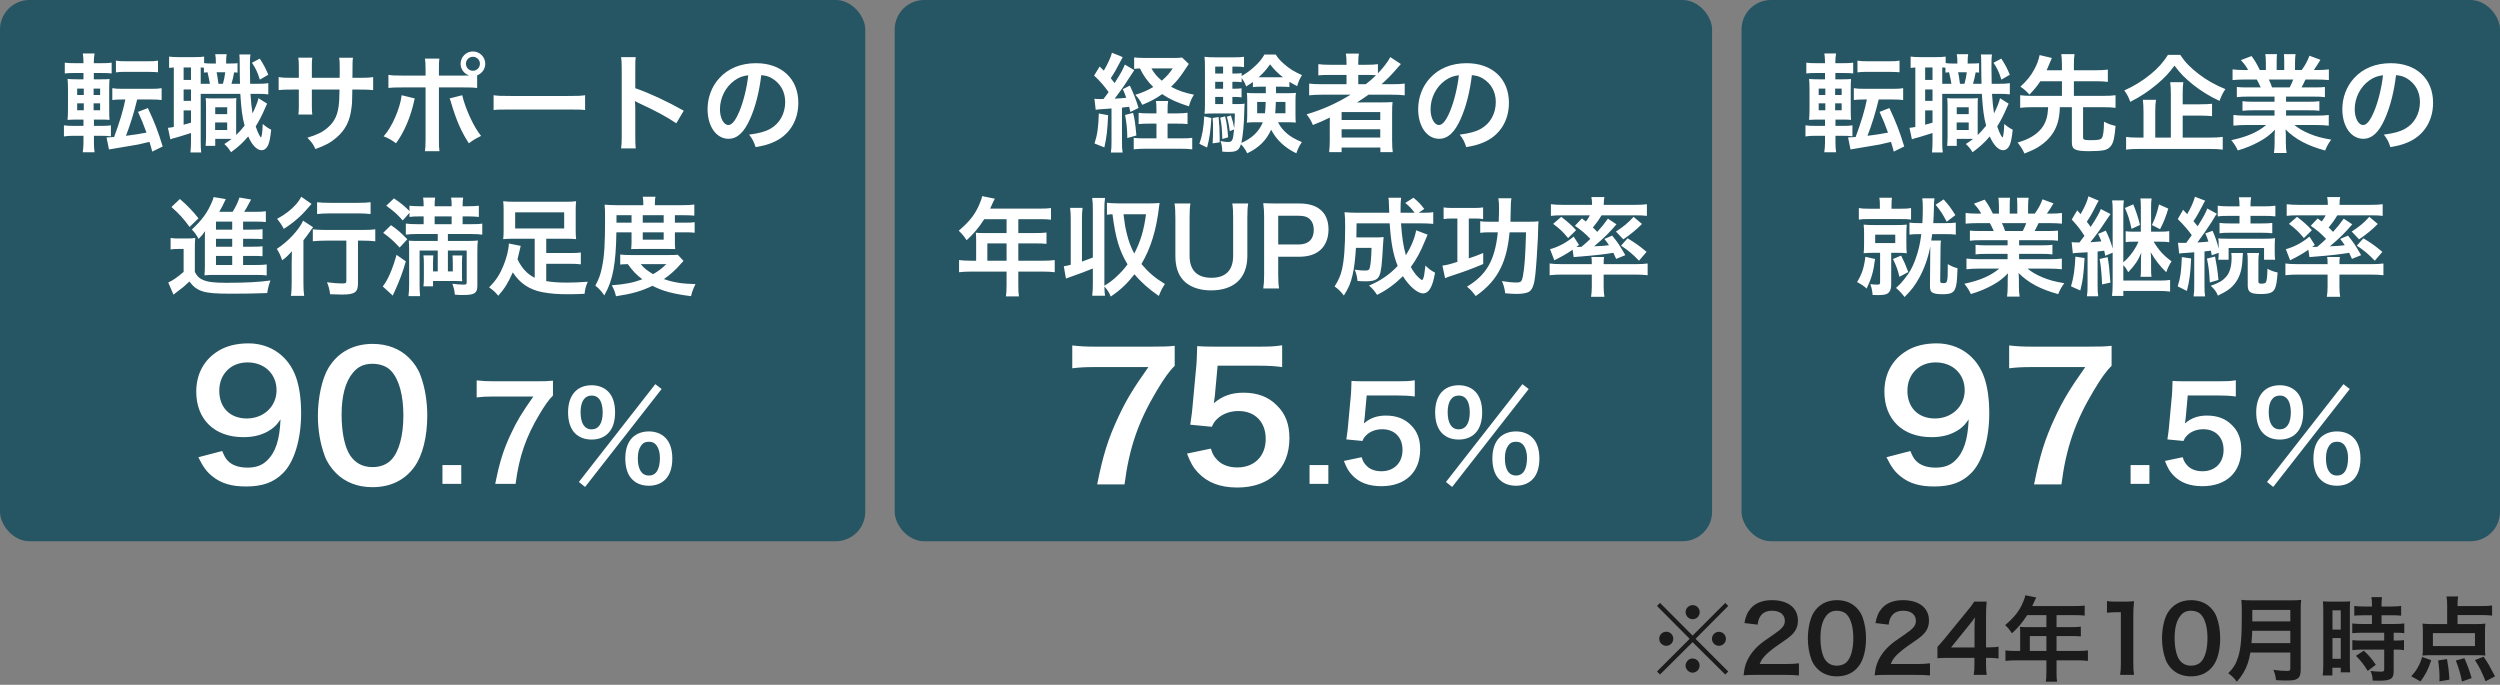 <svg width="679" height="186" viewBox="0 0 679 186" fill="none" xmlns="http://www.w3.org/2000/svg">
<rect x="0" y="0" width="679" height="186" fill="#808080" stroke="none"/>
<rect width="235" height="147" rx="8" fill="#265564"/>
<path d="M25.512 36.883V38.797C25.512 39.725 25.57 40.45 25.686 41.349H22.467C22.612 40.421 22.67 39.667 22.67 38.652V36.883H20.176C18.958 36.883 18.204 36.912 17.363 37.057V34.041C18.146 34.157 18.726 34.186 20.031 34.186H22.67V32.475H21.307C20.002 32.475 19.306 32.504 18.349 32.562C18.436 31.634 18.465 30.677 18.465 29.314V24.471C18.465 23.079 18.436 22.325 18.349 21.426C19.161 21.513 19.712 21.542 21.249 21.542H22.67V19.831H20.263C19.016 19.831 18.465 19.86 17.595 19.947V17.018C18.378 17.134 18.987 17.163 20.408 17.163H22.67V16.873C22.67 16.003 22.612 15.336 22.496 14.524H25.686C25.541 15.307 25.483 15.974 25.483 16.873V17.163H27.513C28.934 17.163 29.514 17.134 30.326 17.018V19.947C29.485 19.86 29.079 19.831 27.658 19.831H25.483V21.542H27.31C28.644 21.542 29.195 21.513 29.746 21.455C29.688 22.064 29.659 22.731 29.659 24.268V29.43C29.659 31.17 29.688 31.866 29.746 32.562C29.166 32.504 28.586 32.475 27.194 32.475H25.512V34.186H27.745C28.818 34.186 29.311 34.157 30.123 34.041V37.028C29.311 36.912 28.673 36.883 27.484 36.883H25.512ZM25.425 29.952H27.194V28.067H25.425V29.952ZM25.425 25.805H27.194V24.065H25.425V25.805ZM22.757 24.065H20.959V25.805H22.757V24.065ZM22.757 28.067H20.959V29.952H22.757V28.067ZM34.038 27.023H33.255C32.095 27.023 31.312 27.052 30.5 27.168V23.949C31.312 24.094 32.066 24.123 33.342 24.123H41.056C42.361 24.123 43.086 24.094 43.898 23.949V27.168C43.086 27.052 42.274 27.023 41.056 27.023H37.257C36.358 30.735 35.401 33.78 34.212 36.883C36.561 36.593 37.982 36.361 39.78 36.013C38.968 33.751 38.417 32.417 37.489 30.387L40.157 29.343C41.955 33.142 42.941 35.694 44.188 39.783L41.346 41.175C40.998 39.841 40.998 39.841 40.592 38.536C39.403 38.826 38.678 39 37.46 39.261C36.938 39.348 34.879 39.696 31.283 40.305C30.239 40.479 30.065 40.508 29.601 40.595L28.934 37.318C29.688 37.289 30.065 37.289 30.993 37.202C32.443 33.345 33.574 29.575 34.038 27.023ZM31.486 19.657V16.467C32.269 16.612 32.878 16.641 34.299 16.641H40.128C41.52 16.641 42.129 16.612 42.912 16.467V19.599C42.796 19.628 42.738 19.628 42.68 19.628C42.651 19.628 42.651 19.628 42.216 19.57C41.781 19.541 40.998 19.512 40.128 19.512H34.299C32.965 19.512 32.269 19.541 31.486 19.657ZM64.517 17.163V19.715C63.85 19.657 63.85 19.657 63.589 19.657C63.386 20.846 63.154 21.832 62.864 22.76H65.184C65.126 20.73 65.126 20.73 65.097 16.873C65.097 15.713 65.068 15.452 65.01 14.785H68.026C67.881 15.8 67.881 16.264 67.881 18.468C67.881 19.483 67.91 21.89 67.939 22.76H69.621C71.361 22.76 71.941 22.731 72.869 22.586V25.631C71.796 25.515 71.332 25.486 69.621 25.486H68.026C68.171 27.748 68.345 29.285 68.577 30.793C69.331 29.314 70.027 27.603 70.201 26.675L72.55 28.154C72.376 28.502 72.144 29.024 71.912 29.546C71.274 31.112 70.288 32.997 69.447 34.331C69.853 35.52 70.085 36.1 70.433 36.709C70.694 37.173 70.81 37.318 70.868 37.318C71.071 37.318 71.274 35.955 71.361 33.664C72.115 34.331 72.927 34.882 73.652 35.23C73.42 37.463 73.188 38.594 72.811 39.464C72.405 40.334 71.767 40.798 71.013 40.798C69.795 40.798 68.432 39.406 67.417 37.057C65.967 38.768 64.749 39.87 62.748 41.349C62.023 40.189 61.733 39.87 60.921 39.116C61.936 38.449 62.313 38.188 62.893 37.724H58.456V39.609H55.846C55.904 38.768 55.962 38.043 55.962 37.086V29.227C55.962 27.951 55.933 27.603 55.875 26.646C56.368 26.704 56.687 26.733 57.702 26.733H62.313C63.154 26.733 63.531 26.704 64.198 26.646C64.14 27.313 64.14 27.748 64.14 29.227V35.433C64.14 36.419 64.14 36.419 64.14 36.68C64.952 35.897 65.619 35.143 66.431 34.128C65.793 31.721 65.532 29.691 65.271 25.486H54.512V38.333C54.512 39.841 54.541 40.566 54.657 41.407H51.728C51.815 40.566 51.873 39.667 51.873 38.304V36.129C50.597 36.535 49.234 36.97 48.219 37.26C46.856 37.608 46.769 37.637 46.276 37.84L45.609 34.708C45.928 34.708 46.363 34.65 47.204 34.476V18.323C46.595 18.352 46.334 18.381 45.928 18.439V15.365C46.537 15.452 47.204 15.51 48.364 15.51H52.917C54.164 15.51 54.773 15.481 55.44 15.365V17.134C56.02 17.221 56.484 17.25 57.238 17.25H58.63V17.076C58.63 15.916 58.572 15.394 58.456 14.727H61.559C61.443 15.394 61.414 15.945 61.414 17.076V17.25H62.458C63.502 17.25 63.937 17.221 64.517 17.163ZM61.182 19.628H58.833C59.007 20.469 59.181 21.513 59.326 22.76H60.544C60.805 21.861 61.037 20.788 61.182 19.628ZM54.512 22.76H57.006C56.861 21.89 56.658 20.817 56.368 19.628C55.933 19.657 55.817 19.657 55.382 19.715V18.381C54.976 18.352 54.86 18.352 54.512 18.323V22.76ZM49.872 18.323V21.716H51.873V18.323H49.872ZM49.872 24.297V27.4H51.873V24.297H49.872ZM49.872 29.981V33.867C50.829 33.635 51.09 33.548 51.873 33.316V29.981H49.872ZM58.456 29.14V30.996H61.704V29.14H58.456ZM58.427 33.258V35.317H61.704V33.258H58.427ZM68.432 17.047L70.549 15.916C71.593 17.511 72.086 18.439 72.869 20.295L70.578 21.629C69.911 19.541 69.476 18.613 68.432 17.047ZM84.701 21.136H92.241L92.27 19.831V18.903C92.27 16.989 92.241 16.351 92.125 15.684H95.866C95.779 16.351 95.75 16.496 95.75 17.627C95.75 19.396 95.75 19.396 95.721 21.136H97.577C99.636 21.136 100.216 21.107 101.347 20.933V24.471C100.332 24.355 99.549 24.326 97.635 24.326H95.692C95.634 27.806 95.634 28.009 95.489 29.111C95.083 32.823 93.836 35.288 91.313 37.434C89.747 38.768 88.326 39.522 85.658 40.479C85.107 39.232 84.73 38.681 83.483 37.405C86.238 36.564 87.63 35.868 89.022 34.65C90.994 32.939 91.835 31.025 92.096 27.69C92.154 27.023 92.154 26.327 92.212 24.326H84.701V28.676C84.701 29.894 84.73 30.358 84.817 31.112H81.047C81.134 30.474 81.163 29.691 81.163 28.618V24.326H79.394C77.48 24.326 76.697 24.355 75.682 24.471V20.933C76.813 21.107 77.393 21.136 79.452 21.136H81.163V18.236C81.163 17.018 81.134 16.409 81.018 15.655H84.817C84.701 16.612 84.701 16.67 84.701 18.149V21.136ZM119.211 20.527H125.852C126.461 20.527 126.751 20.527 127.447 20.498C126.026 20.034 125.098 18.787 125.098 17.308C125.098 15.481 126.606 13.973 128.433 13.973C130.289 13.973 131.797 15.481 131.797 17.308C131.797 18.729 130.927 19.947 129.593 20.469V23.891C128.636 23.775 128.201 23.746 125.91 23.746H119.211V37.811C119.211 39.406 119.24 40.276 119.356 41.059H115.412C115.528 40.276 115.586 39.406 115.586 37.782V23.746H109.148C106.886 23.746 106.451 23.775 105.494 23.891V20.324C106.509 20.498 107.06 20.527 109.206 20.527H115.586V18.903C115.586 17.25 115.528 16.612 115.412 15.916H119.327C119.24 16.699 119.211 17.134 119.211 18.99V20.527ZM128.433 15.423C127.389 15.423 126.548 16.264 126.548 17.308C126.548 18.352 127.389 19.222 128.433 19.222C129.506 19.222 130.347 18.352 130.347 17.308C130.347 16.264 129.506 15.423 128.433 15.423ZM109.09 25.863L112.657 26.733C112.599 26.907 112.57 27.081 112.541 27.139C112.541 27.197 112.483 27.371 112.425 27.632C111.497 31.895 109.67 36.071 107.553 38.913C106.19 37.927 105.581 37.579 104.189 37.028C106.422 34.621 108.684 29.43 109.09 25.863ZM122.111 26.733L125.533 25.863C126.432 29.633 128.752 34.65 130.666 36.912C129.187 37.637 128.636 37.985 127.331 38.913C125.243 35.665 123.938 32.678 122.575 28.067C122.343 27.284 122.314 27.168 122.111 26.733ZM134.059 29.894V25.863C135.335 26.037 135.886 26.066 138.757 26.066H154.214C157.085 26.066 157.636 26.037 158.912 25.863V29.894C157.752 29.749 157.433 29.749 154.185 29.749H138.786C135.538 29.749 135.219 29.749 134.059 29.894ZM172.658 40.305H168.685C168.83 39.377 168.859 38.594 168.859 37.057V18.468C168.859 17.047 168.801 16.293 168.685 15.51H172.658C172.542 16.38 172.542 16.757 172.542 18.555V23.949C176.515 25.341 181.068 27.458 185.708 30.068L183.678 33.49C181.271 31.837 178.255 30.184 173.412 27.951C172.745 27.632 172.658 27.603 172.426 27.458C172.513 28.27 172.542 28.618 172.542 29.43V37.086C172.542 38.594 172.571 39.348 172.658 40.305ZM206.762 20.411C206.211 24.964 205.196 28.966 203.746 32.243C202.093 35.984 200.237 37.695 197.859 37.695C194.553 37.695 192.175 34.331 192.175 29.662C192.175 26.472 193.306 23.485 195.365 21.223C197.801 18.555 201.223 17.163 205.341 17.163C212.301 17.163 216.825 21.397 216.825 27.922C216.825 32.939 214.215 36.941 209.778 38.739C208.386 39.319 207.255 39.609 205.225 39.957C204.732 38.42 204.384 37.782 203.456 36.564C206.124 36.216 207.864 35.752 209.227 34.969C211.75 33.577 213.258 30.822 213.258 27.719C213.258 24.935 212.011 22.673 209.691 21.281C208.792 20.759 208.038 20.527 206.762 20.411ZM203.224 20.44C201.716 20.614 200.672 21.02 199.483 21.861C197.047 23.601 195.539 26.588 195.539 29.691C195.539 32.069 196.554 33.954 197.83 33.954C198.787 33.954 199.773 32.736 200.817 30.242C201.919 27.632 202.876 23.717 203.224 20.44Z" fill="white"/>
<path d="M66.025 69.503V71.968H69.505C70.926 71.968 71.709 71.939 72.434 71.823V74.81C71.651 74.694 70.781 74.665 69.534 74.665H58.166C56.861 74.665 56.339 74.694 55.527 74.781C55.614 73.882 55.643 73.302 55.643 71.852V64.486C55.643 63.877 55.643 63.471 55.701 62.775C55.121 63.645 54.715 64.109 53.932 64.892C53.265 63.645 52.888 63.152 52.105 62.34C54.918 59.701 56.339 57.758 57.586 54.8C57.789 54.336 57.934 53.959 58.021 53.524L61.327 54.075C60.863 54.974 60.863 54.974 60.428 55.931C60.399 55.989 60.109 56.54 59.558 57.526H63.183C64.082 56.047 64.575 55.032 65.039 53.64L68.2 54.191C67.997 54.539 67.91 54.713 67.504 55.467C67.127 56.192 66.837 56.743 66.315 57.526H69.331C70.578 57.526 71.419 57.497 72.202 57.381V60.31C71.506 60.223 70.81 60.194 69.737 60.194H66.025V62.369H68.374C70.027 62.369 70.549 62.34 71.303 62.253V64.95C70.491 64.892 69.969 64.863 68.374 64.863H66.025V67.009H68.374C70.027 67.009 70.549 66.98 71.303 66.893V69.59C70.491 69.532 69.969 69.503 68.374 69.503H66.025ZM63.067 69.503H58.659V71.968H63.067V69.503ZM63.067 67.009V64.863H58.659V67.009H63.067ZM63.067 62.369V60.194H58.659V62.369H63.067ZM46.566 56.221L48.857 54.046C50.945 55.844 52.511 57.497 53.903 59.295L51.496 61.644C49.727 59.237 48.77 58.193 46.566 56.221ZM46.334 67.763V64.631C47.088 64.747 47.552 64.776 48.654 64.776H50.829C51.699 64.776 52.337 64.747 53.033 64.631C52.946 65.501 52.917 66.255 52.917 67.792V73.853C53.555 75.042 54.048 75.535 55.005 75.97C56.31 76.579 58.079 76.811 61.385 76.811C66.779 76.811 70.491 76.608 73.449 76.173C72.927 77.652 72.811 78.145 72.579 79.595C69.998 79.711 66.228 79.769 62.806 79.769C58.485 79.769 56.484 79.595 55.034 79.131C53.555 78.667 52.511 77.884 51.438 76.463C50.162 77.681 49.582 78.174 48.074 79.276C47.784 79.479 47.407 79.769 47.117 80.03L45.696 76.724C46.798 76.26 48.103 75.361 49.872 73.853V67.618H48.277C47.465 67.618 47.03 67.647 46.334 67.763ZM94.068 65.356H88.529C87.195 65.356 85.861 65.414 84.962 65.53V62.282C85.832 62.398 87.137 62.456 88.529 62.456H98.389C100.013 62.456 101.173 62.398 101.927 62.282V65.53C100.97 65.414 99.752 65.356 98.476 65.356H97.229V76.898C97.229 79.392 96.388 80.001 92.879 80.001C91.893 80.001 91.023 79.972 89.66 79.914C89.486 78.638 89.312 77.884 88.819 76.666C90.356 76.869 91.864 76.985 92.763 76.985C93.923 76.985 94.068 76.927 94.068 76.289V65.356ZM81.83 53.437L84.614 55.38C84.295 55.728 84.295 55.728 83.744 56.366C81.859 58.628 79.8 60.426 77.074 62.166C76.494 61.035 76.001 60.339 75.247 59.44C77.538 58.193 79.017 57.033 80.438 55.467C81.076 54.713 81.453 54.162 81.83 53.437ZM86.122 58.135V54.916C86.934 55.032 88.007 55.09 89.515 55.09H97.345C98.795 55.09 99.781 55.032 100.651 54.916V58.135C99.636 58.019 98.563 57.961 97.403 57.961H89.515C88.297 57.961 87.079 58.019 86.122 58.135ZM79.22 76.666V71.591C79.22 70.373 79.22 70.199 79.278 68.227C78.524 69.126 77.654 69.967 76.639 70.692C76.204 69.387 75.827 68.633 75.189 67.589C78.234 65.617 81.221 62.427 82.323 59.933L85.049 61.731C84.759 62.05 84.498 62.398 84.092 63.007C83.425 63.964 83.164 64.341 82.41 65.269V76.695C82.41 78.232 82.468 79.392 82.613 80.349H79.017C79.162 79.45 79.22 78.174 79.22 76.666ZM118.892 63.558H113.382C112.019 63.558 111.004 63.616 110.221 63.732V60.716C110.946 60.832 111.903 60.89 113.295 60.89H115.064V58.773H114.02C112.86 58.773 112.048 58.802 111.207 58.918V57.816L109.38 59.875C107.785 58.077 107.118 57.497 104.914 55.873L107.002 53.872C109.09 55.322 109.96 56.047 111.207 57.323V55.873C111.932 55.96 112.889 56.018 114.078 56.018H115.064V55.815C115.064 54.916 115.006 54.249 114.919 53.669H118.196C118.08 54.191 118.051 54.887 118.051 55.815V56.018H122.662V55.815C122.662 54.945 122.633 54.22 122.517 53.669H125.794C125.707 54.191 125.649 54.945 125.649 55.815V56.018H127.157C128.317 56.018 129.332 55.96 130.057 55.873V58.918C129.332 58.831 128.317 58.773 127.215 58.773H125.649V60.89H127.766C129.477 60.89 130.231 60.861 130.985 60.716V63.732C130.289 63.616 129.158 63.558 127.766 63.558H121.647V65.443H126.606C128.085 65.443 129.013 65.414 129.796 65.327C129.68 66.052 129.651 66.893 129.651 68.314V77.623C129.651 79.595 128.868 80.117 125.939 80.117C125.881 80.117 125.765 80.117 125.62 80.117H124.837C124.228 80.088 124.083 80.088 123.532 80.03C123.445 78.957 123.329 78.464 122.865 77.072C124.025 77.217 125.098 77.304 125.852 77.304C126.635 77.304 126.751 77.217 126.751 76.637V68.053H121.647V73.708H122.981V71.62C122.981 70.547 122.952 69.996 122.894 69.387H125.562C125.504 69.996 125.475 70.373 125.475 71.62V74.172C125.475 75.361 125.475 75.709 125.533 76.376C125.243 76.347 124.576 76.347 123.561 76.318H117.616V77.768H115.006C115.093 77.072 115.122 76.492 115.122 75.419V71.591C115.122 70.576 115.093 70.054 115.006 69.358H117.703C117.645 69.996 117.616 70.402 117.616 71.591V73.708H118.892V68.053H113.962V77.246C113.962 78.696 113.991 79.479 114.107 80.436H110.946C111.062 79.479 111.12 78.493 111.12 77.101V67.821C111.12 66.777 111.091 66.139 111.033 65.356C111.613 65.414 112.251 65.443 113.208 65.443H118.892V63.558ZM118.051 60.89H122.662V58.773H118.051V60.89ZM104.073 63.239L106.19 61.151C107.959 62.369 108.858 63.152 110.627 64.979L108.539 67.241C107.089 65.617 105.813 64.486 104.073 63.239ZM107.698 69.213L110.221 70.982C109.438 73.795 108.51 76.26 107.147 79.247C106.886 79.769 106.828 79.885 106.683 80.291L103.957 77.797C105.349 76.057 106.596 73.157 107.698 69.213ZM145.224 75.448V64.834H139.685C138.409 64.834 137.539 64.863 136.669 64.95C136.756 64.167 136.785 63.529 136.785 62.514V57.062C136.785 56.076 136.756 55.467 136.669 54.655C137.597 54.771 138.525 54.8 139.975 54.8H153.199C154.794 54.8 155.722 54.771 156.476 54.655C156.389 55.438 156.36 56.018 156.36 57.062V62.514C156.36 63.587 156.389 64.196 156.476 64.95C155.577 64.863 154.765 64.834 153.489 64.834H148.356V68.72H154.765C156.331 68.72 156.998 68.691 157.752 68.575V71.794C156.882 71.678 156.099 71.649 154.765 71.649H148.356V76.347C149.98 76.637 151.778 76.753 154.069 76.753C155.722 76.753 157.143 76.695 159.637 76.521C159.086 77.826 158.912 78.464 158.767 79.798C157.027 79.885 155.635 79.914 154.185 79.914C151.459 79.914 149.516 79.769 147.37 79.363C143.832 78.725 141.135 76.898 139.279 73.969C138.09 76.695 137.017 78.435 135.335 80.32C134.436 79.276 133.914 78.783 132.841 78.058C134.668 76.202 135.712 74.636 136.698 72.229C137.568 70.17 138.177 67.705 138.206 66.139L141.425 66.777C141.309 67.183 141.251 67.502 141.048 68.372C140.874 69.155 140.758 69.648 140.555 70.402C141.686 72.809 143.194 74.433 145.224 75.448ZM153.228 57.671H139.917V62.05H153.228V57.671ZM171.527 63.094H167.409C167.351 67.531 167.09 70.692 166.597 73.331C166.075 76.057 165.437 77.884 164.132 80.233C163.32 79.073 162.711 78.406 161.696 77.565C162.653 75.796 163.117 74.52 163.494 72.606C164.132 69.59 164.335 66.4 164.335 59.527C164.335 57.381 164.306 56.627 164.219 55.583C165.234 55.67 166.249 55.728 167.496 55.728H174.717V55.09C174.717 54.452 174.659 53.988 174.572 53.437H178.023C177.907 53.93 177.878 54.394 177.878 55.119V55.728H185.07C186.694 55.728 187.709 55.67 188.579 55.554V58.57C187.622 58.483 186.897 58.454 185.534 58.454H183.301V60.484H186.085C187.274 60.484 187.912 60.455 188.666 60.339V63.21C187.999 63.123 187.419 63.094 186.085 63.094H183.301V65.82C183.301 66.545 183.33 67.154 183.388 67.647C182.721 67.618 182.663 67.618 181.503 67.618H173.441C172.31 67.618 171.933 67.618 171.411 67.647C171.469 67.154 171.527 66.429 171.527 65.82V63.094ZM167.438 60.484H171.527V58.454H167.438V60.484ZM174.572 60.484H180.256V58.454H174.572V60.484ZM174.572 63.094V65.095H180.256V63.094H174.572ZM184.084 69.184L185.65 70.866C185.389 71.127 185.36 71.156 185.099 71.446C183.533 73.273 182.054 74.607 180.314 75.796C182.837 76.695 185.36 77.101 188.898 77.159C188.347 78.232 187.999 79.16 187.68 80.436C182.808 79.827 179.908 79.044 177.211 77.623C174.195 79.073 171.701 79.798 167.293 80.465C167.061 79.363 166.829 78.754 166.162 77.478C169.816 77.217 172.049 76.753 174.456 75.854C172.832 74.607 171.962 73.737 170.512 71.736C169.497 71.765 169.062 71.794 168.453 71.852V69.126C169.178 69.242 170.019 69.271 171.556 69.271H181.677C182.866 69.271 183.388 69.242 184.084 69.184ZM180.981 71.736H174.021C174.891 72.809 175.819 73.534 177.385 74.462C178.922 73.563 179.676 72.983 180.981 71.736Z" fill="white"/>
<path d="M53.867 124.185L60.353 122.493C60.917 123.856 61.246 124.467 61.81 125.078C62.985 126.347 64.818 127.005 67.215 127.005C69.471 127.005 71.21 126.394 72.526 125.078C74.876 122.822 75.957 119.438 76.192 113.892C75.299 115.208 74.782 115.772 73.701 116.571C71.586 118.028 69.189 118.733 66.087 118.733C58.285 118.733 53.303 113.939 53.303 106.372C53.303 101.578 55.418 97.677 59.272 95.327C61.434 93.964 64.254 93.259 67.497 93.259C73.513 93.259 78.448 96.784 80.422 102.518C81.315 105.056 81.785 108.393 81.785 112.247C81.785 119.344 79.905 125.548 76.803 128.556C74.312 131.047 71.257 132.128 66.792 132.128C62.844 132.128 60.071 131.282 57.721 129.402C56.123 128.133 55.23 126.911 53.867 124.185ZM67.027 113.657C71.633 113.657 75.111 110.367 75.111 105.996C75.111 101.578 71.868 98.429 67.215 98.429C62.703 98.429 59.554 101.625 59.554 106.137C59.554 110.696 62.468 113.657 67.027 113.657ZM101.145 132.316C97.15 132.316 93.766 131 91.275 128.509C89.865 127.099 88.784 125.454 88.173 123.762C86.951 120.425 86.34 116.759 86.34 112.952C86.34 107.97 87.468 102.8 89.207 99.933C91.745 95.703 95.975 93.4 101.192 93.4C105.187 93.4 108.618 94.716 111.109 97.207C112.519 98.617 113.6 100.262 114.211 101.954C115.433 105.244 116.044 109.004 116.044 112.858C116.044 118.639 114.775 123.715 112.566 126.77C109.934 130.436 106.033 132.316 101.145 132.316ZM101.192 126.864C103.26 126.864 105.093 126.159 106.268 124.89C108.383 122.681 109.558 118.31 109.558 112.811C109.558 107.359 108.383 103.082 106.268 100.779C105.14 99.51 103.26 98.805 101.145 98.805C98.889 98.805 97.244 99.557 95.881 101.202C93.813 103.646 92.779 107.5 92.779 112.623C92.779 117.558 93.672 121.647 95.176 123.809C96.633 125.877 98.607 126.864 101.192 126.864Z" fill="white"/>
<path d="M125.28 131.42H120.17V126.31H125.28V131.42ZM150.184 103.385V107.445C149.064 108.53 148.049 109.965 146.544 112.485C142.834 118.68 140.979 124.035 140.034 131.42H134.504C135.659 125.575 136.709 122.215 138.739 117.875C140.349 114.41 141.784 112.03 144.864 107.69H134.049C131.984 107.69 130.899 107.76 129.464 107.935V103.315C131.074 103.49 132.194 103.56 134.259 103.56H145.389C148.014 103.56 148.924 103.525 150.184 103.385Z" fill="white"/>
<path d="M157.224 130.901L177.981 104.336L179.697 105.656L158.907 132.254L157.224 130.901ZM176.232 131.924C174.384 131.924 172.866 131.363 171.744 130.241C170.49 129.02 169.83 127.04 169.83 124.532C169.83 122.057 170.49 120.11 171.744 118.856C172.866 117.767 174.417 117.173 176.232 117.173C178.047 117.173 179.598 117.767 180.687 118.856C181.941 120.077 182.601 122.057 182.601 124.532C182.601 127.04 181.941 129.02 180.687 130.241C179.565 131.363 178.047 131.924 176.232 131.924ZM176.232 119.978C175.275 119.978 174.648 120.275 174.12 121.034C173.526 121.859 173.229 122.981 173.229 124.466C173.229 127.502 174.285 129.152 176.232 129.152C178.212 129.152 179.235 127.502 179.235 124.301C179.235 122.981 178.905 121.793 178.344 121.001C177.783 120.275 177.189 119.978 176.232 119.978ZM160.689 119.384C158.841 119.384 157.323 118.823 156.201 117.701C154.947 116.48 154.287 114.467 154.287 111.992C154.287 107.372 156.663 104.633 160.689 104.633C162.504 104.633 164.055 105.227 165.144 106.316C166.398 107.537 167.058 109.517 167.058 111.992C167.058 114.5 166.398 116.48 165.144 117.701C164.022 118.823 162.504 119.384 160.689 119.384ZM160.689 107.438C158.775 107.438 157.686 109.055 157.686 111.926C157.686 114.962 158.742 116.612 160.689 116.612C162.603 116.612 163.692 114.962 163.692 111.992C163.692 110.804 163.461 109.616 163.098 108.923C162.537 107.9 161.778 107.438 160.689 107.438Z" fill="white"/>
<rect x="243" width="222" height="147" rx="8" fill="#265564"/>
<path d="M297.595 29.836L297.247 26.82C297.74 26.878 298.001 26.907 298.697 26.907C298.755 26.907 299.364 26.907 299.712 26.878C300.176 26.298 300.495 25.863 301.104 25.022C299.915 23.34 298.523 21.774 297.16 20.527L298.668 18.062C299.248 18.642 299.393 18.787 299.799 19.193C300.843 17.395 301.771 15.394 302.003 14.321L304.932 15.51C304.671 15.945 304.671 15.945 303.859 17.511C303.221 18.787 302.467 20.092 301.684 21.252C302.206 21.919 302.322 22.035 302.728 22.557C304.526 19.715 304.961 18.903 305.512 17.54L308.064 19.048C307.774 19.454 307.774 19.454 306.324 21.716C305.425 23.166 303.772 25.486 302.757 26.791C304.149 26.733 304.961 26.646 305.889 26.559C305.599 25.718 305.454 25.341 304.961 24.21L306.875 23.253C308.093 25.892 308.557 27.081 309.224 29.314L307.02 30.416C306.875 29.72 306.788 29.401 306.672 28.995C305.715 29.111 305.425 29.169 304.729 29.227V38.391C304.729 39.812 304.758 40.537 304.903 41.436H301.713C301.858 40.508 301.887 39.783 301.887 38.362V29.459C300.524 29.575 300.524 29.575 299.451 29.633C298.146 29.72 298.088 29.72 297.595 29.836ZM317.112 30.793H319.751C320.969 30.793 321.781 30.735 322.535 30.619V33.693C321.665 33.606 320.824 33.577 319.722 33.577H317.112V37.579H320.679C322.216 37.579 323.057 37.55 323.811 37.434V40.566C322.883 40.45 321.984 40.392 320.621 40.392H311.109C309.804 40.392 308.876 40.45 307.919 40.566V37.434C308.702 37.55 309.427 37.579 310.703 37.579H314.096V33.577H312.153C311.051 33.577 310.181 33.606 309.253 33.693V30.648C310.036 30.764 310.732 30.793 312.153 30.793H314.096V30.213C314.096 28.763 314.067 28.009 313.951 27.429H317.257C317.141 28.154 317.112 28.879 317.112 30.213V30.793ZM321.056 15.626L322.883 17.366C321.868 18.903 320.853 20.382 320.563 20.759C319.838 21.745 319.026 22.644 318.069 23.572C319.983 24.587 321.665 25.196 324.275 25.718C323.579 26.849 323.318 27.458 322.912 28.879C319.838 27.922 317.721 26.965 315.633 25.573C313.864 26.82 312.559 27.516 310.239 28.473C309.717 27.429 309.282 26.762 308.354 25.747C310.326 25.138 311.718 24.529 313.226 23.63C311.631 22.064 310.587 20.585 309.601 18.584C308.876 18.613 308.528 18.642 308.035 18.729V15.597C308.702 15.684 309.717 15.742 311.225 15.742H318.794C319.896 15.742 320.476 15.713 321.056 15.626ZM318.504 18.584H312.733C313.545 20.005 314.212 20.788 315.546 21.919C316.909 20.73 317.576 19.976 318.504 18.584ZM298.436 30.822L300.959 31.286C300.785 35.317 300.611 36.941 299.944 40.044L297.276 38.971C298.059 36.506 298.32 34.563 298.436 30.822ZM305.57 31.228L307.745 30.648C308.151 32.214 308.325 33.287 308.644 36.796L306.179 37.492C306.15 35.027 306.005 33.635 305.57 31.228ZM348.171 23.543H346.547C346.576 24.616 346.576 24.761 346.576 25.312H349.621C350.81 25.312 351.332 25.283 351.97 25.225C351.883 25.863 351.854 26.588 351.854 27.284V31.199C351.854 32.301 351.883 32.707 351.941 33.287C351.1 33.229 350.52 33.2 349.708 33.2H347.098C347.794 34.505 348.548 35.433 349.592 36.303C350.636 37.173 351.564 37.724 353.594 38.594C352.898 39.58 352.492 40.421 352.086 41.639C348.954 40.131 346.692 38.014 345.242 35.23C343.937 38.13 341.878 40.16 338.746 41.639C338.253 40.624 337.731 39.87 337.035 39.174C336.484 40.885 335.846 41.262 333.584 41.262C332.946 41.262 332.627 41.233 331.96 41.175C331.96 40.015 331.815 39.232 331.496 38.304C332.337 38.478 332.859 38.565 333.468 38.565C334.686 38.565 334.889 38.217 335.179 35.143L333.99 35.636C333.903 34.476 333.526 32.707 333.207 31.692L334.309 31.344C334.831 32.91 334.976 33.461 335.208 34.824C335.324 33.287 335.382 32.504 335.382 30.822H329.495C328.596 30.822 327.784 30.851 327.146 30.909C327.233 30.213 327.262 29.43 327.262 28.444V18.41C327.262 16.96 327.233 16.264 327.146 15.423C327.987 15.539 328.741 15.568 330.075 15.568H335.15C336.513 15.568 337.064 15.539 337.876 15.423V18.236C337.18 18.12 336.687 18.091 335.672 18.091H334.715V19.976H335.295C336.078 19.976 336.6 19.947 337.238 19.86V20.643C338.572 19.86 339.442 19.251 340.66 18.149C341.907 17.018 342.719 16.061 343.415 14.814H346.489C347.156 15.858 347.765 16.554 348.867 17.482C350.317 18.729 351.361 19.367 353.623 20.411C352.985 21.426 352.608 22.267 352.318 23.398C351.245 22.847 350.868 22.644 350.201 22.209V23.659C349.505 23.572 348.983 23.543 348.171 23.543ZM343.792 23.543H342.255C341.472 23.543 340.863 23.572 340.283 23.659V22.267C339.703 22.673 339.384 22.905 338.456 23.485C338.166 22.644 337.905 22.122 337.238 21.194V22.325C336.6 22.238 336.078 22.209 335.295 22.209H334.715V24.094H335.266C336.194 24.094 336.571 24.065 337.209 23.978V26.443C336.571 26.356 335.991 26.327 335.266 26.327H334.715V28.27H335.73C336.948 28.27 337.47 28.241 338.05 28.154C337.992 28.676 337.963 29.314 337.934 30.561C337.876 33.664 337.586 36.825 337.151 38.826C340.022 37.579 341.994 35.694 342.98 33.2H340.921C339.993 33.2 339.384 33.229 338.63 33.316C338.717 32.649 338.746 32.127 338.746 31.199V27.284C338.746 26.327 338.717 25.979 338.659 25.225C339.239 25.283 339.79 25.312 340.95 25.312H343.792V23.543ZM343.763 27.69H341.443V30.764H343.56C343.676 29.749 343.734 28.995 343.763 27.69ZM349.128 27.69H346.518C346.46 29.401 346.431 29.894 346.344 30.764H349.128V27.69ZM332.192 26.327H330.046V28.27H332.192V26.327ZM332.192 24.094V22.209H330.046V24.094H332.192ZM332.192 19.976V18.091H330.046V19.976H332.192ZM342.284 20.991H348.461C346.953 19.802 346.228 19.077 344.952 17.482C343.85 19.019 343.27 19.686 341.849 20.991H342.284ZM327.059 31.605L329.002 32.04C328.77 35.81 328.509 37.55 327.842 40.073L325.754 39.058C326.537 36.854 326.943 34.476 327.059 31.605ZM329.35 32.04L330.974 31.779C331.177 33.954 331.264 35.462 331.264 37.231C331.264 37.55 331.264 38.014 331.264 38.652L329.35 38.942C329.437 37.463 329.466 36.912 329.466 34.94C329.466 33.548 329.437 33.2 329.35 32.04ZM331.409 31.953L332.743 31.605C333.178 33.345 333.41 35.085 333.555 37.289L331.989 37.753C331.873 34.708 331.786 33.838 331.409 31.953ZM366.818 25.718H359.046C357.596 25.718 356.581 25.776 355.566 25.892V22.702C356.349 22.818 357.451 22.876 359.104 22.876H365.716V20.353H361.366C359.829 20.353 358.901 20.382 358.06 20.469V17.424C358.814 17.54 359.945 17.598 361.482 17.598H365.716V17.105C365.716 15.974 365.658 15.336 365.542 14.553H369.08C368.935 15.307 368.906 15.916 368.906 17.105V17.598H370.994C372.473 17.598 373.401 17.54 374.242 17.424V19.918C375.779 18.323 376.997 16.699 377.606 15.51L380.477 17.395C380.274 17.598 379.839 18.091 379.172 18.874C378.012 20.237 376.765 21.484 375.228 22.876H378.215C379.723 22.876 380.593 22.818 381.521 22.702V25.892C380.564 25.776 379.404 25.718 377.925 25.718H371.69C370.588 26.501 369.863 26.994 368.558 27.835C369.196 27.806 370.153 27.806 370.907 27.806H375.17C376.562 27.806 377.374 27.777 378.215 27.719C378.128 28.56 378.099 29.256 378.099 30.88V38.043C378.099 39.551 378.157 40.537 378.273 41.32H374.909V40.073H364.382V41.32H360.989C361.105 40.363 361.163 39.319 361.163 38.043V33.548C361.163 33.084 361.163 32.446 361.192 31.924C359.423 32.794 358.814 33.055 356.581 33.954C356.088 32.765 355.711 32.127 354.87 31.054C359.278 29.749 362.99 28.067 366.818 25.718ZM368.906 22.876H370.936C372.009 22.035 372.792 21.368 373.72 20.44C372.937 20.382 372.444 20.353 371.284 20.353H368.906V22.876ZM364.382 30.445V32.591H374.88V30.445H364.382ZM364.382 35.114V37.347H374.88V35.114H364.382ZM399.762 20.411C399.211 24.964 398.196 28.966 396.746 32.243C395.093 35.984 393.237 37.695 390.859 37.695C387.553 37.695 385.175 34.331 385.175 29.662C385.175 26.472 386.306 23.485 388.365 21.223C390.801 18.555 394.223 17.163 398.341 17.163C405.301 17.163 409.825 21.397 409.825 27.922C409.825 32.939 407.215 36.941 402.778 38.739C401.386 39.319 400.255 39.609 398.225 39.957C397.732 38.42 397.384 37.782 396.456 36.564C399.124 36.216 400.864 35.752 402.227 34.969C404.75 33.577 406.258 30.822 406.258 27.719C406.258 24.935 405.011 22.673 402.691 21.281C401.792 20.759 401.038 20.527 399.762 20.411ZM396.224 20.44C394.716 20.614 393.672 21.02 392.483 21.861C390.047 23.601 388.539 26.588 388.539 29.691C388.539 32.069 389.554 33.954 390.83 33.954C391.787 33.954 392.773 32.736 393.817 30.242C394.919 27.632 395.876 23.717 396.224 20.44Z" fill="white"/>
<path d="M265.119 70.808V64.892C265.119 64.254 265.09 63.819 265.032 63.21C265.641 63.268 266.279 63.297 267.062 63.297H273.384V59.527H267.323C265.815 61.876 264.394 63.558 262.538 65.24C261.697 63.993 261.378 63.616 260.392 62.659C263.35 60.136 264.858 58.222 266.047 55.38C266.453 54.452 266.656 53.843 266.743 53.263L270.194 53.959C270.02 54.307 269.962 54.394 269.759 54.829C269.73 54.916 269.44 55.525 268.918 56.656H282.49C283.853 56.656 284.578 56.627 285.448 56.511V59.672C284.549 59.556 283.795 59.527 282.49 59.527H276.574V63.297H281.243C282.577 63.297 283.36 63.268 284.23 63.152V66.226C283.36 66.139 282.577 66.11 281.33 66.11H276.574V70.808H283.302C284.636 70.808 285.564 70.75 286.463 70.634V73.94C285.564 73.824 284.549 73.766 283.302 73.766H276.574V77.391C276.574 78.87 276.603 79.653 276.748 80.494H273.21C273.326 79.653 273.384 78.87 273.384 77.333V73.766H263.64C262.364 73.766 261.436 73.824 260.479 73.94V70.634C261.407 70.75 262.335 70.808 263.64 70.808H265.119ZM268.164 70.808H273.384V66.11H268.164V70.808ZM293.858 59.788V71.04C295.047 70.605 295.424 70.489 296.816 69.938V57.091C296.816 55.612 296.787 54.829 296.642 53.756H300.122C299.977 54.771 299.948 55.583 299.948 57.091V76.985C299.948 77.362 299.948 77.362 299.948 77.594C301.369 76.724 301.891 76.347 303.051 75.303C304.356 74.114 305.342 73.041 306.241 71.794C304.008 68.111 302.964 64.602 302.152 58.193C301.427 58.222 301.108 58.251 300.644 58.338V55.061C301.601 55.177 302.413 55.235 303.689 55.235H312.621C313.491 55.235 314.1 55.206 314.941 55.119C314.883 55.467 314.883 55.467 314.796 56.163C314.071 62.456 312.563 67.386 310.011 71.707C312.041 74.085 313.636 75.448 316.391 77.13C315.608 78.319 315.318 78.928 314.738 80.378C312.157 78.638 309.808 76.55 308.126 74.491C306.125 77.043 304.24 78.841 301.659 80.552C301.311 79.537 300.905 78.899 299.948 77.797C299.977 78.87 300.006 79.479 300.122 80.32H296.642C296.787 79.218 296.816 78.464 296.816 76.985V72.925C295.192 73.592 293.162 74.375 290.871 75.158C290.262 75.361 290.117 75.419 289.508 75.651L288.928 72.316C289.798 72.171 290.088 72.113 290.813 71.91V59.788C290.813 58.309 290.784 57.526 290.639 56.453H294.032C293.887 57.497 293.858 58.251 293.858 59.788ZM311.258 58.193H305.139C305.458 60.774 305.603 61.615 305.98 63.21C306.531 65.53 307.14 67.154 308.068 68.865C309.779 65.53 310.678 62.543 311.258 58.193ZM334.69 55.264H339.011C338.837 56.337 338.779 57.381 338.779 59.208V69.503C338.779 75.506 335.212 78.87 328.89 78.87C325.671 78.87 323.003 77.884 321.408 76.144C319.929 74.549 319.233 72.374 319.233 69.474V59.237C319.233 57.439 319.175 56.308 319.001 55.264H323.322C323.148 56.25 323.09 57.352 323.09 59.237V69.474C323.09 73.389 325.12 75.448 329.035 75.448C332.921 75.448 334.922 73.389 334.922 69.445V59.237C334.922 57.381 334.864 56.337 334.69 55.264ZM347.395 78.348H343.103C343.277 77.188 343.335 76.173 343.335 74.607V58.918C343.335 57.526 343.277 56.482 343.103 55.177C344.35 55.235 345.249 55.264 346.786 55.264H352.847C355.66 55.264 357.632 55.931 359.024 57.323C360.213 58.483 360.822 60.223 360.822 62.311C360.822 64.515 360.155 66.313 358.879 67.647C357.458 69.068 355.486 69.735 352.702 69.735H347.163V74.578C347.163 76.144 347.221 77.246 347.395 78.348ZM347.163 66.4H352.702C355.37 66.4 356.82 64.979 356.82 62.427C356.82 61.267 356.501 60.31 355.863 59.643C355.196 58.918 354.239 58.599 352.702 58.599H347.163V66.4ZM384.629 62.543L387.732 63.732C387.558 64.167 387.558 64.167 387.094 65.269C385.818 68.401 384.658 70.518 383.179 72.519C383.73 73.534 384.31 74.346 384.919 75.013C385.412 75.535 386.05 76.057 386.224 76.057C386.34 76.057 386.456 75.883 386.601 75.506C386.804 74.839 386.804 74.839 387.152 72.113C388.138 73.099 388.515 73.389 389.762 74.056C389.095 77.971 388.08 79.682 386.485 79.682C385.006 79.682 382.715 77.739 381.033 75.013C378.858 77.159 376.596 78.812 374.015 80.088C373.116 78.754 372.797 78.406 371.811 77.565C374.856 76.318 377.408 74.578 379.612 72.229C378.394 69.242 377.756 65.762 377.437 60.658H368.447C368.418 63.442 368.418 63.442 368.389 64.486H373.725C374.74 64.486 375.175 64.457 375.784 64.37C375.726 64.892 375.668 65.704 375.61 66.835C375.32 72.055 375.146 73.592 374.653 74.81C374.189 75.97 373.145 76.405 370.912 76.405C370.1 76.405 369.636 76.376 368.708 76.318C368.563 75.071 368.389 74.375 367.954 73.244C369.491 73.447 369.926 73.476 370.767 73.476C371.666 73.476 371.927 73.302 372.072 72.577C372.304 71.562 372.449 69.677 372.507 67.328H368.273C368.07 70.634 367.809 72.635 367.374 74.607C366.852 76.927 366.272 78.232 364.996 80.262C364.097 79.102 363.517 78.551 362.473 77.797C363.488 76.231 364.097 74.868 364.474 73.215C365.054 70.779 365.344 66.922 365.344 61.76C365.344 59.527 365.315 58.802 365.17 57.642C366.214 57.729 367.403 57.787 368.911 57.787H377.321C377.292 57.555 377.292 56.801 377.234 55.525C377.205 54.452 377.205 54.336 377.089 53.698H380.54C380.453 54.307 380.395 55.496 380.395 56.453C380.395 56.714 380.395 57.497 380.395 57.787H384.223C383.411 56.714 382.86 56.105 381.671 55.119L383.904 53.698C385.238 54.829 385.731 55.322 386.833 56.743L385.325 57.787H386.195C387.732 57.787 388.515 57.758 389.269 57.613V60.803C388.312 60.716 387.21 60.658 385.731 60.658H380.511C380.772 64.457 381.178 67.125 381.845 69.329C383.295 66.98 384.281 64.573 384.629 62.543ZM410.236 60.223H414.905C416.297 60.223 417.167 60.194 417.863 60.107C417.805 60.774 417.776 61.151 417.689 64.66C417.573 67.328 417.225 72.722 416.964 74.868C416.703 77.275 416.21 78.58 415.398 79.16C414.789 79.595 413.513 79.827 411.889 79.827C411.106 79.827 410.207 79.769 408.815 79.653C408.641 78.29 408.38 77.362 407.916 76.347C409.888 76.637 410.787 76.724 411.831 76.724C413.107 76.724 413.339 76.492 413.629 74.955C414.093 72.519 414.296 69.329 414.47 63.094H410.004C409.627 67.125 408.844 70.257 407.568 72.838C406.147 75.767 403.972 78.203 400.811 80.407C400.521 80.059 400.521 80.059 399.883 79.247C399.506 78.812 399.158 78.435 398.433 77.855C403.769 74.636 406.002 70.721 406.814 63.094H404.668C403.537 63.094 402.754 63.123 402.029 63.239V60.078C402.638 60.194 403.189 60.223 404.407 60.223H407.046C407.104 58.831 407.133 57.845 407.133 56.598C407.133 55.409 407.104 54.771 406.959 53.843H410.497C410.381 54.713 410.323 55.293 410.323 56.424C410.294 57.932 410.265 59.034 410.236 60.223ZM395.823 59.353H394.17C393.358 59.353 392.894 59.382 392.082 59.498V56.337C392.778 56.453 393.503 56.482 394.634 56.482H400.26C401.362 56.482 402.087 56.453 402.812 56.337V59.498C402.174 59.382 401.536 59.353 400.811 59.353H398.926V70.17C400.492 69.648 401.072 69.445 402.841 68.72V71.707C399.622 73.07 397.969 73.679 393.909 75.013C393.271 75.216 392.923 75.361 392.488 75.564L391.763 72.142C392.836 71.997 393.735 71.794 395.823 71.127V59.353ZM427.752 61.325L429.637 59.324C430.159 59.701 430.304 59.817 430.739 60.165C431.261 59.469 431.464 59.15 431.812 58.483H424.214C422.967 58.483 422.155 58.512 421.227 58.628V55.467C422.184 55.583 423.141 55.641 424.649 55.641H432.392V55.351C432.392 54.655 432.334 54.133 432.218 53.524H435.756C435.64 54.162 435.582 54.626 435.582 55.322V55.641H443.847C445.384 55.641 446.37 55.583 447.298 55.467V58.628C446.37 58.512 445.558 58.483 444.282 58.483H434.973C434.132 59.875 433.61 60.6 432.624 61.789C433.204 62.311 433.32 62.456 433.813 62.978C435.089 61.586 435.611 60.919 436.713 59.382L439.033 60.919C437.293 63.007 435.611 64.66 432.972 66.893C435.089 66.806 435.669 66.777 437.003 66.603C436.597 65.994 436.394 65.704 435.756 64.892L437.873 63.993C439.468 65.994 439.671 66.255 441.44 69.3L438.946 70.315C438.569 69.445 438.424 69.155 438.192 68.662C435.321 69.126 433.494 69.329 428.825 69.706C428.158 69.735 427.665 69.793 427.404 69.822L427.114 67.821C425.693 68.836 424.533 69.503 422.155 70.692L420.995 67.676C423.257 67.067 425.49 65.878 427.404 64.254L428.854 66.516L428.158 67.067C428.332 67.067 428.39 67.067 428.477 67.067C428.535 67.067 429.318 67.038 429.521 67.038C430.594 66.139 431.058 65.733 431.928 64.892C430.739 63.587 429.463 62.485 427.752 61.325ZM432.334 74.578H424.272C422.967 74.578 422.155 74.607 420.879 74.752V71.562C421.604 71.678 422.764 71.736 423.982 71.736H432.334V71.504C432.334 70.779 432.305 70.199 432.218 69.793H435.669C435.582 70.228 435.553 70.808 435.553 71.504V71.736H444.514C445.703 71.736 446.66 71.678 447.501 71.562V74.752C446.515 74.636 445.384 74.578 444.108 74.578H435.553V77.797C435.553 78.928 435.611 79.682 435.756 80.61H432.131C432.276 79.653 432.334 78.87 432.334 77.797V74.578ZM421.836 60.803L424.04 58.889C425.693 60.165 426.824 61.151 428.071 62.514L425.896 64.66C424.504 62.978 423.634 62.137 421.836 60.803ZM443.673 58.889L445.964 60.832C444.34 62.456 442.919 63.616 440.889 65.008L438.888 62.891C441.034 61.499 442.165 60.542 443.673 58.889ZM440.28 66.719L442.049 64.718C444.427 66.168 445.065 66.632 447.211 68.401L445.152 70.808C443.557 69.126 442.252 68.024 440.28 66.719Z" fill="white"/>
<path d="M319.05 93.917V99.369C317.546 100.826 316.183 102.753 314.162 106.137C309.18 114.456 306.689 121.647 305.42 131.564H297.994C299.545 123.715 300.955 119.203 303.681 113.375C305.843 108.722 307.77 105.526 311.906 99.698H297.383C294.61 99.698 293.153 99.792 291.226 100.027V93.823C293.388 94.058 294.892 94.152 297.665 94.152H312.611C316.136 94.152 317.358 94.105 319.05 93.917ZM322.383 123.198L328.869 121.835C329.292 123.198 329.621 123.809 330.279 124.561C331.595 126.159 333.569 126.958 336.06 126.958C340.713 126.958 343.768 123.856 343.768 119.203C343.768 114.597 340.854 111.636 336.389 111.636C334.086 111.636 332.018 112.388 330.561 113.798C329.903 114.456 329.574 114.879 329.151 115.913L323.276 115.349C323.746 112.012 323.793 111.777 323.887 110.461L324.968 98.805C325.015 97.959 325.109 96.361 325.156 94.011C326.566 94.105 327.647 94.152 330.138 94.152H341.7C344.943 94.152 346.118 94.105 348.233 93.776V99.698C346.165 99.416 344.332 99.322 341.747 99.322H330.702L329.95 107.547C329.903 107.923 329.809 108.581 329.668 109.521C331.971 107.547 334.462 106.654 337.705 106.654C341.512 106.654 344.567 107.782 346.87 110.179C349.173 112.435 350.207 115.255 350.207 119.015C350.207 127.287 344.802 132.41 336.06 132.41C331.407 132.41 327.929 131.094 325.344 128.321C324.075 126.958 323.417 125.83 322.383 123.198Z" fill="white"/>
<path d="M360.78 131.42H355.67V126.31H360.78V131.42ZM364.999 125.19L369.829 124.175C370.144 125.19 370.389 125.645 370.879 126.205C371.859 127.395 373.329 127.99 375.184 127.99C378.649 127.99 380.924 125.68 380.924 122.215C380.924 118.785 378.754 116.58 375.429 116.58C373.714 116.58 372.174 117.14 371.089 118.19C370.599 118.68 370.354 118.995 370.039 119.765L365.664 119.345C366.014 116.86 366.049 116.685 366.119 115.705L366.924 107.025C366.959 106.395 367.029 105.205 367.064 103.455C368.114 103.525 368.919 103.56 370.774 103.56H379.384C381.799 103.56 382.674 103.525 384.249 103.28V107.69C382.709 107.48 381.344 107.41 379.419 107.41H371.194L370.634 113.535C370.599 113.815 370.529 114.305 370.424 115.005C372.139 113.535 373.994 112.87 376.409 112.87C379.244 112.87 381.519 113.71 383.234 115.495C384.949 117.175 385.719 119.275 385.719 122.075C385.719 128.235 381.694 132.05 375.184 132.05C371.719 132.05 369.129 131.07 367.204 129.005C366.259 127.99 365.769 127.15 364.999 125.19Z" fill="white"/>
<path d="M392.724 130.901L413.481 104.336L415.197 105.656L394.407 132.254L392.724 130.901ZM411.732 131.924C409.884 131.924 408.366 131.363 407.244 130.241C405.99 129.02 405.33 127.04 405.33 124.532C405.33 122.057 405.99 120.11 407.244 118.856C408.366 117.767 409.917 117.173 411.732 117.173C413.547 117.173 415.098 117.767 416.187 118.856C417.441 120.077 418.101 122.057 418.101 124.532C418.101 127.04 417.441 129.02 416.187 130.241C415.065 131.363 413.547 131.924 411.732 131.924ZM411.732 119.978C410.775 119.978 410.148 120.275 409.62 121.034C409.026 121.859 408.729 122.981 408.729 124.466C408.729 127.502 409.785 129.152 411.732 129.152C413.712 129.152 414.735 127.502 414.735 124.301C414.735 122.981 414.405 121.793 413.844 121.001C413.283 120.275 412.689 119.978 411.732 119.978ZM396.189 119.384C394.341 119.384 392.823 118.823 391.701 117.701C390.447 116.48 389.787 114.467 389.787 111.992C389.787 107.372 392.163 104.633 396.189 104.633C398.004 104.633 399.555 105.227 400.644 106.316C401.898 107.537 402.558 109.517 402.558 111.992C402.558 114.5 401.898 116.48 400.644 117.701C399.522 118.823 398.004 119.384 396.189 119.384ZM396.189 107.438C394.275 107.438 393.186 109.055 393.186 111.926C393.186 114.962 394.242 116.612 396.189 116.612C398.103 116.612 399.192 114.962 399.192 111.992C399.192 110.804 398.961 109.616 398.598 108.923C398.037 107.9 397.278 107.438 396.189 107.438Z" fill="white"/>
<rect x="473" width="206" height="147" rx="8" fill="#265564"/>
<path d="M498.512 36.883V38.797C498.512 39.725 498.57 40.45 498.686 41.349H495.467C495.612 40.421 495.67 39.667 495.67 38.652V36.883H493.176C491.958 36.883 491.204 36.912 490.363 37.057V34.041C491.146 34.157 491.726 34.186 493.031 34.186H495.67V32.475H494.307C493.002 32.475 492.306 32.504 491.349 32.562C491.436 31.634 491.465 30.677 491.465 29.314V24.471C491.465 23.079 491.436 22.325 491.349 21.426C492.161 21.513 492.712 21.542 494.249 21.542H495.67V19.831H493.263C492.016 19.831 491.465 19.86 490.595 19.947V17.018C491.378 17.134 491.987 17.163 493.408 17.163H495.67V16.873C495.67 16.003 495.612 15.336 495.496 14.524H498.686C498.541 15.307 498.483 15.974 498.483 16.873V17.163H500.513C501.934 17.163 502.514 17.134 503.326 17.018V19.947C502.485 19.86 502.079 19.831 500.658 19.831H498.483V21.542H500.31C501.644 21.542 502.195 21.513 502.746 21.455C502.688 22.064 502.659 22.731 502.659 24.268V29.43C502.659 31.17 502.688 31.866 502.746 32.562C502.166 32.504 501.586 32.475 500.194 32.475H498.512V34.186H500.745C501.818 34.186 502.311 34.157 503.123 34.041V37.028C502.311 36.912 501.673 36.883 500.484 36.883H498.512ZM498.425 29.952H500.194V28.067H498.425V29.952ZM498.425 25.805H500.194V24.065H498.425V25.805ZM495.757 24.065H493.959V25.805H495.757V24.065ZM495.757 28.067H493.959V29.952H495.757V28.067ZM507.038 27.023H506.255C505.095 27.023 504.312 27.052 503.5 27.168V23.949C504.312 24.094 505.066 24.123 506.342 24.123H514.056C515.361 24.123 516.086 24.094 516.898 23.949V27.168C516.086 27.052 515.274 27.023 514.056 27.023H510.257C509.358 30.735 508.401 33.78 507.212 36.883C509.561 36.593 510.982 36.361 512.78 36.013C511.968 33.751 511.417 32.417 510.489 30.387L513.157 29.343C514.955 33.142 515.941 35.694 517.188 39.783L514.346 41.175C513.998 39.841 513.998 39.841 513.592 38.536C512.403 38.826 511.678 39 510.46 39.261C509.938 39.348 507.879 39.696 504.283 40.305C503.239 40.479 503.065 40.508 502.601 40.595L501.934 37.318C502.688 37.289 503.065 37.289 503.993 37.202C505.443 33.345 506.574 29.575 507.038 27.023ZM504.486 19.657V16.467C505.269 16.612 505.878 16.641 507.299 16.641H513.128C514.52 16.641 515.129 16.612 515.912 16.467V19.599C515.796 19.628 515.738 19.628 515.68 19.628C515.651 19.628 515.651 19.628 515.216 19.57C514.781 19.541 513.998 19.512 513.128 19.512H507.299C505.965 19.512 505.269 19.541 504.486 19.657ZM537.517 17.163V19.715C536.85 19.657 536.85 19.657 536.589 19.657C536.386 20.846 536.154 21.832 535.864 22.76H538.184C538.126 20.73 538.126 20.73 538.097 16.873C538.097 15.713 538.068 15.452 538.01 14.785H541.026C540.881 15.8 540.881 16.264 540.881 18.468C540.881 19.483 540.91 21.89 540.939 22.76H542.621C544.361 22.76 544.941 22.731 545.869 22.586V25.631C544.796 25.515 544.332 25.486 542.621 25.486H541.026C541.171 27.748 541.345 29.285 541.577 30.793C542.331 29.314 543.027 27.603 543.201 26.675L545.55 28.154C545.376 28.502 545.144 29.024 544.912 29.546C544.274 31.112 543.288 32.997 542.447 34.331C542.853 35.52 543.085 36.1 543.433 36.709C543.694 37.173 543.81 37.318 543.868 37.318C544.071 37.318 544.274 35.955 544.361 33.664C545.115 34.331 545.927 34.882 546.652 35.23C546.42 37.463 546.188 38.594 545.811 39.464C545.405 40.334 544.767 40.798 544.013 40.798C542.795 40.798 541.432 39.406 540.417 37.057C538.967 38.768 537.749 39.87 535.748 41.349C535.023 40.189 534.733 39.87 533.921 39.116C534.936 38.449 535.313 38.188 535.893 37.724H531.456V39.609H528.846C528.904 38.768 528.962 38.043 528.962 37.086V29.227C528.962 27.951 528.933 27.603 528.875 26.646C529.368 26.704 529.687 26.733 530.702 26.733H535.313C536.154 26.733 536.531 26.704 537.198 26.646C537.14 27.313 537.14 27.748 537.14 29.227V35.433C537.14 36.419 537.14 36.419 537.14 36.68C537.952 35.897 538.619 35.143 539.431 34.128C538.793 31.721 538.532 29.691 538.271 25.486H527.512V38.333C527.512 39.841 527.541 40.566 527.657 41.407H524.728C524.815 40.566 524.873 39.667 524.873 38.304V36.129C523.597 36.535 522.234 36.97 521.219 37.26C519.856 37.608 519.769 37.637 519.276 37.84L518.609 34.708C518.928 34.708 519.363 34.65 520.204 34.476V18.323C519.595 18.352 519.334 18.381 518.928 18.439V15.365C519.537 15.452 520.204 15.51 521.364 15.51H525.917C527.164 15.51 527.773 15.481 528.44 15.365V17.134C529.02 17.221 529.484 17.25 530.238 17.25H531.63V17.076C531.63 15.916 531.572 15.394 531.456 14.727H534.559C534.443 15.394 534.414 15.945 534.414 17.076V17.25H535.458C536.502 17.25 536.937 17.221 537.517 17.163ZM534.182 19.628H531.833C532.007 20.469 532.181 21.513 532.326 22.76H533.544C533.805 21.861 534.037 20.788 534.182 19.628ZM527.512 22.76H530.006C529.861 21.89 529.658 20.817 529.368 19.628C528.933 19.657 528.817 19.657 528.382 19.715V18.381C527.976 18.352 527.86 18.352 527.512 18.323V22.76ZM522.872 18.323V21.716H524.873V18.323H522.872ZM522.872 24.297V27.4H524.873V24.297H522.872ZM522.872 29.981V33.867C523.829 33.635 524.09 33.548 524.873 33.316V29.981H522.872ZM531.456 29.14V30.996H534.704V29.14H531.456ZM531.427 33.258V35.317H534.704V33.258H531.427ZM541.432 17.047L543.549 15.916C544.593 17.511 545.086 18.439 545.869 20.295L543.578 21.629C542.911 19.541 542.476 18.613 541.432 17.047ZM560.021 22.064H554.163C553.177 23.514 552.539 24.297 551.205 25.689C550.219 24.645 549.755 24.21 548.74 23.543C550.596 21.803 551.553 20.643 552.539 18.787C553.235 17.54 553.728 16.177 553.96 14.959L557.295 15.742C557.208 15.945 557.034 16.351 556.744 17.018C556.164 18.439 556.135 18.526 555.874 19.077H560.021V17.54C560.021 16.38 559.963 15.684 559.847 14.698H563.443C563.298 15.626 563.269 16.322 563.269 17.54V19.077H569.359C570.722 19.077 571.621 19.019 572.491 18.903V22.238C571.65 22.122 570.693 22.064 569.359 22.064H563.269V26.037H571.331C572.781 26.037 573.709 25.979 574.579 25.863V29.285C573.651 29.169 572.723 29.111 571.331 29.111H565.763V37.318C565.763 37.956 566.111 38.072 567.909 38.072C569.91 38.072 570.548 37.927 570.867 37.463C571.244 36.883 571.418 35.52 571.447 33.055C572.868 33.751 573.274 33.896 574.579 34.186C574.347 37.26 574.028 38.652 573.39 39.551C572.955 40.189 572.201 40.682 571.418 40.798C570.49 40.972 569.127 41.059 567.387 41.059C563.617 41.059 562.718 40.595 562.718 38.71V29.111H559.47C559.354 31.315 559.18 32.33 558.774 33.606C558.02 35.955 556.541 37.898 554.25 39.493C553.061 40.334 552.22 40.74 549.842 41.697C549.349 40.595 548.885 39.87 547.986 38.71C551.002 37.84 552.974 36.68 554.424 34.94C555.294 33.896 555.845 32.591 556.106 30.996C556.164 30.503 556.193 30.329 556.28 29.111H551.901C550.538 29.111 549.61 29.169 548.682 29.285V25.863C549.552 25.979 550.48 26.037 551.901 26.037H560.021V22.064ZM592.82 31.402V37.376H600.041C601.665 37.376 602.767 37.318 603.695 37.173V40.653C602.767 40.508 601.578 40.45 600.041 40.45H581.162C579.538 40.45 578.378 40.508 577.45 40.653V37.173C578.233 37.318 579.306 37.376 580.901 37.376H582.177V30.416C582.177 29.082 582.119 28.154 582.003 27.11H585.57C585.425 28.009 585.367 28.966 585.367 30.387V37.376H589.601V25.544C589.601 24.152 589.543 23.253 589.427 22.325H592.994C592.878 23.224 592.82 24.007 592.82 25.457V28.328H597.605C599.026 28.328 599.954 28.27 600.795 28.183V31.547C599.925 31.46 598.968 31.402 597.634 31.402H592.82ZM588.818 14.901H592.153C593.429 16.844 594.879 18.352 597.112 20.063C599.316 21.774 601.723 23.108 604.42 24.21C603.753 25.167 603.347 25.979 602.825 27.4C600.36 26.298 597.721 24.674 595.662 23.021C593.4 21.194 592.182 19.947 590.587 17.83C588.992 19.976 587.919 21.107 585.802 22.905C583.569 24.79 581.191 26.356 578.581 27.661C578.088 26.327 577.769 25.689 576.957 24.558C579.48 23.456 581.887 21.977 584.091 20.179C586.121 18.526 587.6 16.844 588.818 14.901ZM617.76 26.24H610.51C609.176 26.24 608.422 26.269 607.523 26.385V23.63C608.335 23.717 609.089 23.746 610.51 23.746H614.019C613.584 22.818 613.265 22.151 612.946 21.6H609.814C608.393 21.6 607.291 21.658 606.363 21.745V18.845C607.262 18.961 608.19 19.019 609.669 19.019H610.597C610.046 18.004 609.698 17.54 608.625 16.322L611.525 15.22C612.511 16.583 612.917 17.279 613.758 19.019H615.411V16.96C615.411 16.09 615.353 15.278 615.266 14.698H618.427C618.369 15.22 618.34 15.858 618.34 16.844V19.019H620.399V16.844C620.399 15.916 620.37 15.249 620.312 14.698H623.473C623.386 15.249 623.328 16.032 623.328 16.96V19.019H625.155C626.17 17.569 626.721 16.554 627.243 15.133L630.23 16.235C629.534 17.395 629.07 18.12 628.432 19.019H629.244C630.752 19.019 631.651 18.961 632.521 18.845V21.745C631.622 21.658 630.491 21.6 629.07 21.6H626.17C625.619 22.76 625.503 23.021 625.097 23.746H628.461C629.882 23.746 630.607 23.717 631.448 23.63V26.385C630.549 26.269 629.824 26.24 628.461 26.24H620.892V27.632H626.953C628.258 27.632 629.128 27.603 629.94 27.487V30.097C629.128 29.981 628.229 29.952 626.953 29.952H620.892V31.402H628.983C630.636 31.402 631.651 31.344 632.492 31.228V34.128C631.419 34.012 630.346 33.954 629.012 33.954H623.183C624.169 34.795 625.474 35.578 627.127 36.274C628.983 37.057 630.491 37.463 633.159 37.927C632.347 39.029 631.999 39.667 631.506 40.885C626.634 39.551 623.357 37.782 620.747 35.143C620.834 36.245 620.834 36.506 620.834 37.202V38.623C620.834 39.841 620.892 40.74 621.037 41.552H617.615C617.731 40.711 617.789 39.754 617.789 38.594V37.202C617.789 36.535 617.789 36.419 617.876 35.23C616.513 36.622 615.44 37.463 613.7 38.42C611.844 39.435 610.075 40.189 607.784 40.856C607.32 39.841 606.769 38.971 606.015 38.072C610.249 37.173 613.178 35.897 615.498 33.954H610.104C608.741 33.954 607.697 34.012 606.595 34.128V31.228C607.523 31.344 608.509 31.402 610.075 31.402H617.76V29.952H612.018C610.742 29.952 609.872 29.981 609.06 30.097V27.487C609.872 27.603 610.713 27.632 612.018 27.632H617.76V26.24ZM617.093 23.746H621.878C622.313 22.905 622.545 22.383 622.835 21.6H616.223C616.629 22.47 616.803 22.905 617.093 23.746ZM650.762 20.411C650.211 24.964 649.196 28.966 647.746 32.243C646.093 35.984 644.237 37.695 641.859 37.695C638.553 37.695 636.175 34.331 636.175 29.662C636.175 26.472 637.306 23.485 639.365 21.223C641.801 18.555 645.223 17.163 649.341 17.163C656.301 17.163 660.825 21.397 660.825 27.922C660.825 32.939 658.215 36.941 653.778 38.739C652.386 39.319 651.255 39.609 649.225 39.957C648.732 38.42 648.384 37.782 647.456 36.564C650.124 36.216 651.864 35.752 653.227 34.969C655.75 33.577 657.258 30.822 657.258 27.719C657.258 24.935 656.011 22.673 653.691 21.281C652.792 20.759 652.038 20.527 650.762 20.411ZM647.224 20.44C645.716 20.614 644.672 21.02 643.483 21.861C641.047 23.601 639.539 26.588 639.539 29.691C639.539 32.069 640.554 33.954 641.83 33.954C642.787 33.954 643.773 32.736 644.817 30.242C645.919 27.632 646.876 23.717 647.224 20.44Z" fill="white"/>
<path d="M521.828 63.587H521.306C520.059 63.587 519.363 63.616 518.609 63.732V60.455C519.276 60.571 519.943 60.6 521.306 60.6H522.118C522.205 59.005 522.234 57.961 522.234 56.627C522.234 55.438 522.205 54.597 522.089 53.872H525.395C525.308 54.481 525.25 55.322 525.25 56.482C525.221 57.845 525.192 58.976 525.076 60.6H528.353C529.803 60.6 530.47 60.571 531.195 60.455V63.732C530.354 63.616 529.716 63.587 528.353 63.587H524.786C524.699 64.167 524.699 64.254 524.525 65.327H527.164C527.077 66.023 527.048 66.371 527.048 67.618L526.961 76.26C526.932 76.782 527.106 76.898 527.918 76.898C528.933 76.898 529.02 76.579 529.02 71.736C530.122 72.374 530.847 72.664 531.659 72.838C531.543 76.376 531.427 77.507 530.992 78.493C530.528 79.566 529.658 79.914 527.57 79.914C526.381 79.914 525.511 79.798 524.989 79.537C524.38 79.247 524.148 78.725 524.177 77.652L524.264 67.618V66.951C523.713 69.909 522.669 72.896 521.277 75.419C520.059 77.594 519.218 78.725 517.275 80.668C516.463 79.595 515.97 79.073 514.955 78.203C516.202 77.043 516.405 76.84 517.159 75.883C518.696 73.94 519.421 72.664 520.204 70.489C521.045 68.198 521.48 66.313 521.828 63.587ZM510.576 56.685V56.018C510.576 54.8 510.547 54.307 510.431 53.698H513.853C513.766 54.249 513.737 54.742 513.737 55.96V56.685H516.318C517.623 56.685 518.232 56.656 519.044 56.511V59.643C518.232 59.527 517.594 59.498 516.318 59.498H507.647C506.371 59.498 505.675 59.527 504.863 59.643V56.511C505.675 56.656 506.168 56.685 507.618 56.685H510.576ZM510.634 68.662H508.981C507.821 68.662 507.009 68.691 506.168 68.778C506.255 67.937 506.284 67.212 506.284 66.11V63.616C506.284 62.543 506.255 61.876 506.168 61.006C506.98 61.093 507.763 61.122 508.952 61.122H515.158C516.347 61.122 517.072 61.093 517.884 61.006C517.797 61.731 517.768 62.398 517.768 63.558V66.139C517.768 67.357 517.797 68.024 517.884 68.778C517.043 68.691 516.347 68.662 515.187 68.662H513.65V77.391C513.65 78.406 513.36 79.189 512.809 79.624C512.316 80.001 511.504 80.146 510.083 80.146C509.764 80.146 509.416 80.146 508.604 80.117C508.488 78.87 508.401 78.464 507.995 77.159C508.691 77.275 509.271 77.304 509.88 77.304C510.489 77.304 510.634 77.188 510.634 76.666V68.662ZM509.3 63.732V66.023H514.752V63.732H509.3ZM506.632 69.735L509.271 70.344C508.807 73.853 508.343 75.477 506.98 78.377C506.168 77.623 505.53 77.217 504.37 76.608C505.675 74.52 506.284 72.693 506.632 69.735ZM514.143 70.344L516.347 69.416C517.13 70.982 517.594 71.997 518.29 73.882L515.883 75.187C515.448 73.331 515.1 72.403 514.143 70.344ZM525.714 55.612L527.889 54.162C529.339 55.786 529.832 56.453 531.079 58.425L528.73 60.223C527.657 58.164 527.019 57.207 525.714 55.612ZM545.26 65.24H538.01C536.676 65.24 535.922 65.269 535.023 65.385V62.63C535.835 62.717 536.589 62.746 538.01 62.746H541.519C541.084 61.818 540.765 61.151 540.446 60.6H537.314C535.893 60.6 534.791 60.658 533.863 60.745V57.845C534.762 57.961 535.69 58.019 537.169 58.019H538.097C537.546 57.004 537.198 56.54 536.125 55.322L539.025 54.22C540.011 55.583 540.417 56.279 541.258 58.019H542.911V55.96C542.911 55.09 542.853 54.278 542.766 53.698H545.927C545.869 54.22 545.84 54.858 545.84 55.844V58.019H547.899V55.844C547.899 54.916 547.87 54.249 547.812 53.698H550.973C550.886 54.249 550.828 55.032 550.828 55.96V58.019H552.655C553.67 56.569 554.221 55.554 554.743 54.133L557.73 55.235C557.034 56.395 556.57 57.12 555.932 58.019H556.744C558.252 58.019 559.151 57.961 560.021 57.845V60.745C559.122 60.658 557.991 60.6 556.57 60.6H553.67C553.119 61.76 553.003 62.021 552.597 62.746H555.961C557.382 62.746 558.107 62.717 558.948 62.63V65.385C558.049 65.269 557.324 65.24 555.961 65.24H548.392V66.632H554.453C555.758 66.632 556.628 66.603 557.44 66.487V69.097C556.628 68.981 555.729 68.952 554.453 68.952H548.392V70.402H556.483C558.136 70.402 559.151 70.344 559.992 70.228V73.128C558.919 73.012 557.846 72.954 556.512 72.954H550.683C551.669 73.795 552.974 74.578 554.627 75.274C556.483 76.057 557.991 76.463 560.659 76.927C559.847 78.029 559.499 78.667 559.006 79.885C554.134 78.551 550.857 76.782 548.247 74.143C548.334 75.245 548.334 75.506 548.334 76.202V77.623C548.334 78.841 548.392 79.74 548.537 80.552H545.115C545.231 79.711 545.289 78.754 545.289 77.594V76.202C545.289 75.535 545.289 75.419 545.376 74.23C544.013 75.622 542.94 76.463 541.2 77.42C539.344 78.435 537.575 79.189 535.284 79.856C534.82 78.841 534.269 77.971 533.515 77.072C537.749 76.173 540.678 74.897 542.998 72.954H537.604C536.241 72.954 535.197 73.012 534.095 73.128V70.228C535.023 70.344 536.009 70.402 537.575 70.402H545.26V68.952H539.518C538.242 68.952 537.372 68.981 536.56 69.097V66.487C537.372 66.603 538.213 66.632 539.518 66.632H545.26V65.24ZM544.593 62.746H549.378C549.813 61.905 550.045 61.383 550.335 60.6H543.723C544.129 61.47 544.303 61.905 544.593 62.746ZM562.979 68.807L562.66 65.762C563.211 65.849 563.472 65.849 564.777 65.849C565.27 65.211 565.589 64.805 566.14 64.051C564.835 62.079 564.516 61.644 562.689 59.614L564.168 57.12C564.603 57.584 564.719 57.758 565.096 58.164C566.111 56.453 566.952 54.539 567.213 53.321L570.026 54.51C569.823 54.8 569.678 55.061 569.417 55.554C568.402 57.642 567.793 58.686 566.778 60.223C567.387 61.006 567.503 61.151 567.822 61.644C569.359 59.295 570.287 57.671 570.577 56.772L573.216 58.135C572.897 58.57 572.897 58.57 571.505 60.658C570.519 62.195 568.75 64.602 567.735 65.791C568.895 65.704 569.533 65.675 570.722 65.559C570.461 64.863 570.316 64.486 569.852 63.529L571.94 62.63C572.868 64.602 573.245 65.588 573.796 67.502V56.975C573.796 55.902 573.767 55.264 573.651 54.423H576.841C576.725 55.235 576.696 55.786 576.696 56.946V71.243C578.378 69.822 579.857 67.85 580.814 65.646H579.306C578.436 65.646 577.972 65.675 577.334 65.762V62.804C577.943 62.891 578.436 62.92 579.306 62.92H581.452V56.25C581.452 55.235 581.423 54.713 581.336 53.901H584.381C584.265 54.713 584.236 55.206 584.236 56.279V62.92H586.672C587.803 62.92 588.499 62.891 589.166 62.775V65.791C588.47 65.675 587.832 65.646 586.672 65.646H584.932C586.295 67.937 587.745 69.503 589.804 70.982C589.195 71.852 588.731 72.838 588.354 73.94C586.643 72.287 585.367 70.634 584.12 68.488C584.149 68.778 584.149 69.01 584.178 69.155C584.236 69.996 584.236 70.315 584.236 70.866V73.041C584.236 74.085 584.265 74.549 584.352 75.187H581.365C581.452 74.636 581.481 74.027 581.481 73.07V70.982C581.481 70.257 581.481 69.909 581.568 68.633C580.698 70.779 579.915 71.91 578.03 73.94C577.508 72.954 577.276 72.635 576.696 71.997V76.202H586.614C587.803 76.202 588.644 76.144 589.398 76.028V79.189C588.499 79.073 587.426 79.015 586.15 79.015H576.696V80.378H573.622C573.738 79.421 573.796 78.522 573.796 77.159V68.633L571.795 69.474C571.65 68.807 571.592 68.517 571.505 68.082C570.606 68.198 570.432 68.227 569.707 68.314V77.449C569.707 78.841 569.736 79.537 569.881 80.465H566.807C566.952 79.537 566.981 78.783 566.981 77.449V68.517C566.778 68.546 565.937 68.575 564.429 68.662C563.733 68.691 563.443 68.72 562.979 68.807ZM563.675 69.706L566.169 70.083C565.879 74.868 565.734 75.999 565.009 78.899L562.486 77.768C563.211 75.303 563.53 73.128 563.675 69.706ZM570.258 70.344L572.433 69.822C572.81 72.084 572.868 72.49 573.187 76.753L570.925 77.246C570.809 74.346 570.577 71.997 570.258 70.344ZM577.131 56.482L579.393 55.496C580.176 57.41 580.669 58.889 581.22 61.093L578.929 62.166C578.436 59.875 577.943 58.28 577.131 56.482ZM586.382 55.525L588.905 56.656C588.238 58.918 587.6 60.484 586.672 62.253L584.468 61.122C585.425 59.092 585.918 57.613 586.382 55.525ZM591.863 68.865L591.544 65.907C591.95 65.965 592.182 65.965 592.733 65.965C592.849 65.965 593.139 65.965 593.777 65.965C594.618 64.834 594.618 64.834 595.285 63.877C594.212 62.369 593.11 61.122 591.486 59.498L592.936 56.975L594.038 58.164C595.053 56.453 595.778 54.771 596.155 53.437L598.939 54.51C598.736 54.8 598.62 55.003 598.33 55.583C597.431 57.352 596.561 58.918 595.749 60.078C596.3 60.745 596.445 60.919 596.88 61.441C598.562 58.773 599.084 57.787 599.49 56.627L602.1 58.048C601.752 58.512 601.752 58.512 600.708 60.252C599.78 61.731 597.982 64.312 596.822 65.849C598.446 65.762 598.939 65.704 599.809 65.617C599.548 64.776 599.403 64.428 598.968 63.384L600.94 62.688C601.723 64.457 602.216 65.965 602.593 67.531V66.835C602.593 65.704 602.564 65.298 602.477 64.747C603.028 64.805 603.637 64.834 605.087 64.834H615.121C616.455 64.834 617.18 64.805 617.905 64.689C617.847 65.327 617.818 65.82 617.818 66.748V68.488C617.818 69.387 617.847 70.025 617.934 70.547H614.918V67.357H605.29V70.547H602.477C602.564 69.793 602.593 69.735 602.593 68.662L600.708 69.329C600.621 68.72 600.563 68.488 600.476 68.082C599.838 68.169 599.606 68.198 598.736 68.285V77.449C598.736 78.899 598.765 79.624 598.91 80.494H595.778C595.923 79.537 595.952 78.812 595.952 77.449V68.517C595.459 68.546 595.082 68.575 594.821 68.604C594.241 68.633 593.864 68.662 593.69 68.691C592.646 68.749 592.327 68.778 591.863 68.865ZM608.248 58.628H605.493C603.985 58.628 603.086 58.657 602.332 58.773V55.873C603.173 55.989 604.13 56.047 605.551 56.047H608.248V55.757C608.248 54.858 608.19 54.249 608.074 53.582H611.409C611.293 54.22 611.235 54.8 611.235 55.786V56.047H614.773C616.136 56.047 617.209 55.989 617.992 55.873V58.773C617.209 58.657 616.397 58.628 614.86 58.628H611.235V60.687H614.193C615.585 60.687 616.281 60.658 617.151 60.542V63.355C616.426 63.268 615.556 63.21 614.222 63.21H605.754C604.42 63.21 603.579 63.239 602.825 63.355V60.542C603.666 60.658 604.391 60.687 605.783 60.687H608.248V58.628ZM592.588 69.822L595.111 70.199C594.937 74.23 594.647 76.434 593.951 79.015L591.457 77.768C592.211 75.39 592.414 74.056 592.588 69.822ZM599.403 70.228L601.607 69.677C602.129 72.432 602.245 73.099 602.535 76.028L600.186 76.724C600.012 73.65 599.896 72.606 599.403 70.228ZM610.336 68.72H613.555C613.439 69.329 613.381 69.909 613.381 70.779V76.434C613.381 76.927 613.555 77.043 614.251 77.043C614.773 77.043 615.208 76.927 615.353 76.753C615.643 76.405 615.788 75.303 615.846 72.983C616.745 73.505 617.644 73.824 618.601 73.998C618.427 76.405 618.224 77.594 617.876 78.348C617.354 79.479 616.426 79.856 614.048 79.856C611.235 79.856 610.481 79.363 610.481 77.449V70.779C610.481 69.88 610.452 69.271 610.336 68.72ZM606.015 68.72H609.176C609.118 69.271 609.118 69.271 609.031 70.808C608.886 73.418 608.248 75.361 607.059 76.898C605.986 78.29 605.029 78.986 602.39 80.291C601.926 79.16 601.317 78.377 600.418 77.623C602.796 76.782 603.695 76.231 604.652 75.129C605.609 74.027 606.102 72.316 606.102 70.054C606.102 69.532 606.073 69.213 606.015 68.72ZM627.591 61.325L629.476 59.324C629.998 59.701 630.143 59.817 630.578 60.165C631.1 59.469 631.303 59.15 631.651 58.483H624.053C622.806 58.483 621.994 58.512 621.066 58.628V55.467C622.023 55.583 622.98 55.641 624.488 55.641H632.231V55.351C632.231 54.655 632.173 54.133 632.057 53.524H635.595C635.479 54.162 635.421 54.626 635.421 55.322V55.641H643.686C645.223 55.641 646.209 55.583 647.137 55.467V58.628C646.209 58.512 645.397 58.483 644.121 58.483H634.812C633.971 59.875 633.449 60.6 632.463 61.789C633.043 62.311 633.159 62.456 633.652 62.978C634.928 61.586 635.45 60.919 636.552 59.382L638.872 60.919C637.132 63.007 635.45 64.66 632.811 66.893C634.928 66.806 635.508 66.777 636.842 66.603C636.436 65.994 636.233 65.704 635.595 64.892L637.712 63.993C639.307 65.994 639.51 66.255 641.279 69.3L638.785 70.315C638.408 69.445 638.263 69.155 638.031 68.662C635.16 69.126 633.333 69.329 628.664 69.706C627.997 69.735 627.504 69.793 627.243 69.822L626.953 67.821C625.532 68.836 624.372 69.503 621.994 70.692L620.834 67.676C623.096 67.067 625.329 65.878 627.243 64.254L628.693 66.516L627.997 67.067C628.171 67.067 628.229 67.067 628.316 67.067C628.374 67.067 629.157 67.038 629.36 67.038C630.433 66.139 630.897 65.733 631.767 64.892C630.578 63.587 629.302 62.485 627.591 61.325ZM632.173 74.578H624.111C622.806 74.578 621.994 74.607 620.718 74.752V71.562C621.443 71.678 622.603 71.736 623.821 71.736H632.173V71.504C632.173 70.779 632.144 70.199 632.057 69.793H635.508C635.421 70.228 635.392 70.808 635.392 71.504V71.736H644.353C645.542 71.736 646.499 71.678 647.34 71.562V74.752C646.354 74.636 645.223 74.578 643.947 74.578H635.392V77.797C635.392 78.928 635.45 79.682 635.595 80.61H631.97C632.115 79.653 632.173 78.87 632.173 77.797V74.578ZM621.675 60.803L623.879 58.889C625.532 60.165 626.663 61.151 627.91 62.514L625.735 64.66C624.343 62.978 623.473 62.137 621.675 60.803ZM643.512 58.889L645.803 60.832C644.179 62.456 642.758 63.616 640.728 65.008L638.727 62.891C640.873 61.499 642.004 60.542 643.512 58.889ZM640.119 66.719L641.888 64.718C644.266 66.168 644.904 66.632 647.05 68.401L644.991 70.808C643.396 69.126 642.091 68.024 640.119 66.719Z" fill="white"/>
<path d="M512.367 124.185L518.853 122.493C519.417 123.856 519.746 124.467 520.31 125.078C521.485 126.347 523.318 127.005 525.715 127.005C527.971 127.005 529.71 126.394 531.026 125.078C533.376 122.822 534.457 119.438 534.692 113.892C533.799 115.208 533.282 115.772 532.201 116.571C530.086 118.028 527.689 118.733 524.587 118.733C516.785 118.733 511.803 113.939 511.803 106.372C511.803 101.578 513.918 97.677 517.772 95.327C519.934 93.964 522.754 93.259 525.997 93.259C532.013 93.259 536.948 96.784 538.922 102.518C539.815 105.056 540.285 108.393 540.285 112.247C540.285 119.344 538.405 125.548 535.303 128.556C532.812 131.047 529.757 132.128 525.292 132.128C521.344 132.128 518.571 131.282 516.221 129.402C514.623 128.133 513.73 126.911 512.367 124.185ZM525.527 113.657C530.133 113.657 533.611 110.367 533.611 105.996C533.611 101.578 530.368 98.429 525.715 98.429C521.203 98.429 518.054 101.625 518.054 106.137C518.054 110.696 520.968 113.657 525.527 113.657ZM573.51 93.917V99.369C572.006 100.826 570.643 102.753 568.622 106.137C563.64 114.456 561.149 121.647 559.88 131.564H552.454C554.005 123.715 555.415 119.203 558.141 113.375C560.303 108.722 562.23 105.526 566.366 99.698H551.843C549.07 99.698 547.613 99.792 545.686 100.027V93.823C547.848 94.058 549.352 94.152 552.125 94.152H567.071C570.596 94.152 571.818 94.105 573.51 93.917Z" fill="white"/>
<path d="M583.78 131.42H578.67V126.31H583.78V131.42ZM587.999 125.19L592.829 124.175C593.144 125.19 593.389 125.645 593.879 126.205C594.859 127.395 596.329 127.99 598.184 127.99C601.649 127.99 603.924 125.68 603.924 122.215C603.924 118.785 601.754 116.58 598.429 116.58C596.714 116.58 595.174 117.14 594.089 118.19C593.599 118.68 593.354 118.995 593.039 119.765L588.664 119.345C589.014 116.86 589.049 116.685 589.119 115.705L589.924 107.025C589.959 106.395 590.029 105.205 590.064 103.455C591.114 103.525 591.919 103.56 593.774 103.56H602.384C604.799 103.56 605.674 103.525 607.249 103.28V107.69C605.709 107.48 604.344 107.41 602.419 107.41H594.194L593.634 113.535C593.599 113.815 593.529 114.305 593.424 115.005C595.139 113.535 596.994 112.87 599.409 112.87C602.244 112.87 604.519 113.71 606.234 115.495C607.949 117.175 608.719 119.275 608.719 122.075C608.719 128.235 604.694 132.05 598.184 132.05C594.719 132.05 592.129 131.07 590.204 129.005C589.259 127.99 588.769 127.15 587.999 125.19Z" fill="white"/>
<path d="M615.724 130.901L636.481 104.336L638.197 105.656L617.407 132.254L615.724 130.901ZM634.732 131.924C632.884 131.924 631.366 131.363 630.244 130.241C628.99 129.02 628.33 127.04 628.33 124.532C628.33 122.057 628.99 120.11 630.244 118.856C631.366 117.767 632.917 117.173 634.732 117.173C636.547 117.173 638.098 117.767 639.187 118.856C640.441 120.077 641.101 122.057 641.101 124.532C641.101 127.04 640.441 129.02 639.187 130.241C638.065 131.363 636.547 131.924 634.732 131.924ZM634.732 119.978C633.775 119.978 633.148 120.275 632.62 121.034C632.026 121.859 631.729 122.981 631.729 124.466C631.729 127.502 632.785 129.152 634.732 129.152C636.712 129.152 637.735 127.502 637.735 124.301C637.735 122.981 637.405 121.793 636.844 121.001C636.283 120.275 635.689 119.978 634.732 119.978ZM619.189 119.384C617.341 119.384 615.823 118.823 614.701 117.701C613.447 116.48 612.787 114.467 612.787 111.992C612.787 107.372 615.163 104.633 619.189 104.633C621.004 104.633 622.555 105.227 623.644 106.316C624.898 107.537 625.558 109.517 625.558 111.992C625.558 114.5 624.898 116.48 623.644 117.701C622.522 118.823 621.004 119.384 619.189 119.384ZM619.189 107.438C617.275 107.438 616.186 109.055 616.186 111.926C616.186 114.962 617.242 116.612 619.189 116.612C621.103 116.612 622.192 114.962 622.192 111.992C622.192 110.804 621.961 109.616 621.598 108.923C621.037 107.9 620.278 107.438 619.189 107.438Z" fill="white"/>
<path d="M459.713 172.625L468.588 163.75L469.388 164.575L460.513 173.5L469.388 182.375L468.588 183.2L459.713 174.4L450.863 183.2L450.038 182.375L458.913 173.5L450.038 164.575L450.863 163.75L459.713 172.625ZM459.738 164.35C460.788 164.35 461.638 165.2 461.638 166.25C461.638 167.325 460.788 168.175 459.738 168.175C458.688 168.175 457.813 167.3 457.813 166.25C457.813 165.2 458.688 164.35 459.738 164.35ZM452.563 171.575C453.613 171.575 454.463 172.425 454.463 173.475C454.463 174.55 453.613 175.4 452.563 175.4C451.513 175.4 450.638 174.525 450.638 173.475C450.638 172.425 451.488 171.575 452.563 171.575ZM466.863 171.6C467.913 171.6 468.763 172.45 468.763 173.5C468.763 174.55 467.913 175.4 466.863 175.4C465.813 175.4 464.963 174.55 464.963 173.5C464.963 172.45 465.813 171.6 466.863 171.6ZM459.713 178.85C460.763 178.85 461.613 179.7 461.613 180.775C461.613 181.825 460.738 182.7 459.713 182.7C458.713 182.7 457.788 181.775 457.788 180.775C457.788 179.825 458.688 178.85 459.538 178.85C459.563 178.85 459.588 178.85 459.613 178.875C459.638 178.9 459.638 178.9 459.663 178.9C459.663 178.9 459.663 178.9 459.713 178.85ZM484.813 183.3H476.788C474.838 183.3 474.438 183.325 473.563 183.425C473.713 182 473.888 181.125 474.213 180.225C474.888 178.4 476.013 176.8 477.638 175.325C478.513 174.55 479.263 173.975 481.763 172.3C484.063 170.725 484.763 169.9 484.763 168.625C484.763 166.925 483.438 165.875 481.313 165.875C479.863 165.875 478.763 166.375 478.138 167.35C477.713 167.95 477.538 168.5 477.363 169.65L473.788 169.225C474.138 167.325 474.588 166.3 475.513 165.225C476.763 163.775 478.738 163 481.238 163C485.613 163 488.313 165.1 488.313 168.525C488.313 170.175 487.763 171.375 486.538 172.525C485.838 173.175 485.588 173.375 482.338 175.6C481.238 176.375 479.988 177.425 479.363 178.1C478.613 178.9 478.313 179.4 477.938 180.35H484.938C486.513 180.35 487.763 180.275 488.588 180.15V183.45C487.413 183.35 486.413 183.3 484.813 183.3ZM498.886 183.7C496.761 183.7 494.961 183 493.636 181.675C492.886 180.925 492.311 180.05 491.986 179.15C491.336 177.375 491.011 175.425 491.011 173.4C491.011 170.75 491.611 168 492.536 166.475C493.886 164.225 496.136 163 498.911 163C501.036 163 502.861 163.7 504.186 165.025C504.936 165.775 505.511 166.65 505.836 167.55C506.486 169.3 506.811 171.3 506.811 173.35C506.811 176.425 506.136 179.125 504.961 180.75C503.561 182.7 501.486 183.7 498.886 183.7ZM498.911 180.8C500.011 180.8 500.986 180.425 501.611 179.75C502.736 178.575 503.361 176.25 503.361 173.325C503.361 170.425 502.736 168.15 501.611 166.925C501.011 166.25 500.011 165.875 498.886 165.875C497.686 165.875 496.811 166.275 496.086 167.15C494.986 168.45 494.436 170.5 494.436 173.225C494.436 175.85 494.911 178.025 495.711 179.175C496.486 180.275 497.536 180.8 498.911 180.8ZM520.409 183.3H512.384C510.434 183.3 510.034 183.325 509.159 183.425C509.309 182 509.484 181.125 509.809 180.225C510.484 178.4 511.609 176.8 513.234 175.325C514.109 174.55 514.859 173.975 517.359 172.3C519.659 170.725 520.359 169.9 520.359 168.625C520.359 166.925 519.034 165.875 516.909 165.875C515.459 165.875 514.359 166.375 513.734 167.35C513.309 167.95 513.134 168.5 512.959 169.65L509.384 169.225C509.734 167.325 510.184 166.3 511.109 165.225C512.359 163.775 514.334 163 516.834 163C521.209 163 523.909 165.1 523.909 168.525C523.909 170.175 523.359 171.375 522.134 172.525C521.434 173.175 521.184 173.375 517.934 175.6C516.834 176.375 515.584 177.425 514.959 178.1C514.209 178.9 513.909 179.4 513.534 180.35H520.534C522.109 180.35 523.359 180.275 524.184 180.15V183.45C523.009 183.35 522.009 183.3 520.409 183.3ZM542.806 175.65V178.85C541.881 178.725 541.356 178.7 540.306 178.675H539.406V180.45C539.406 181.725 539.456 182.375 539.606 183.3H536.056C536.206 182.425 536.256 181.65 536.256 180.4V178.675H529.331C527.856 178.675 527.056 178.7 526.206 178.775V175.7C527.056 174.775 527.331 174.45 528.206 173.4L534.131 166.15C535.231 164.825 535.631 164.3 536.206 163.4H539.581C539.431 164.85 539.406 165.725 539.406 167.625V175.825H540.281C541.281 175.825 541.881 175.775 542.806 175.65ZM536.281 175.85V170.675C536.281 169.5 536.306 168.7 536.406 167.675C535.906 168.4 535.606 168.8 534.706 169.9L529.906 175.85H536.281ZM548.679 176.8V171.7C548.679 171.15 548.654 170.775 548.604 170.25C549.129 170.3 549.679 170.325 550.354 170.325H555.804V167.075H550.579C549.279 169.1 548.054 170.55 546.454 172C545.729 170.925 545.454 170.6 544.604 169.775C547.154 167.6 548.454 165.95 549.479 163.5C549.829 162.7 550.004 162.175 550.079 161.675L553.054 162.275C552.904 162.575 552.854 162.65 552.679 163.025C552.654 163.1 552.404 163.625 551.954 164.6H563.654C564.829 164.6 565.454 164.575 566.204 164.475V167.2C565.429 167.1 564.779 167.075 563.654 167.075H558.554V170.325H562.579C563.729 170.325 564.404 170.3 565.154 170.2V172.85C564.404 172.775 563.729 172.75 562.654 172.75H558.554V176.8H564.354C565.504 176.8 566.304 176.75 567.079 176.65V179.5C566.304 179.4 565.429 179.35 564.354 179.35H558.554V182.475C558.554 183.75 558.579 184.425 558.704 185.15H555.654C555.754 184.425 555.804 183.75 555.804 182.425V179.35H547.404C546.304 179.35 545.504 179.4 544.679 179.5V176.65C545.479 176.75 546.279 176.8 547.404 176.8H548.679ZM551.304 176.8H555.804V172.75H551.304V176.8ZM579.604 183.3H575.829C575.979 182.325 576.029 181.35 576.029 180.05V166.275H574.829C573.904 166.275 573.179 166.325 572.254 166.425V163.25C573.029 163.375 573.579 163.4 574.754 163.4H577.054C578.329 163.4 578.704 163.375 579.604 163.275C579.454 164.75 579.404 165.9 579.404 167.4V180.05C579.404 181.375 579.454 182.275 579.604 183.3ZM595.077 183.7C592.952 183.7 591.152 183 589.827 181.675C589.077 180.925 588.502 180.05 588.177 179.15C587.527 177.375 587.202 175.425 587.202 173.4C587.202 170.75 587.802 168 588.727 166.475C590.077 164.225 592.327 163 595.102 163C597.227 163 599.052 163.7 600.377 165.025C601.127 165.775 601.702 166.65 602.027 167.55C602.677 169.3 603.002 171.3 603.002 173.35C603.002 176.425 602.327 179.125 601.152 180.75C599.752 182.7 597.677 183.7 595.077 183.7ZM595.102 180.8C596.202 180.8 597.177 180.425 597.802 179.75C598.927 178.575 599.552 176.25 599.552 173.325C599.552 170.425 598.927 168.15 597.802 166.925C597.202 166.25 596.202 165.875 595.077 165.875C593.877 165.875 593.002 166.275 592.277 167.15C591.177 168.45 590.627 170.5 590.627 173.225C590.627 175.85 591.102 178.025 591.902 179.175C592.677 180.275 593.727 180.8 595.102 180.8ZM622.05 177.225H611.2C610.975 178.5 610.775 179.325 610.475 180.2C609.8 182.1 608.95 183.55 607.525 185.15C606.8 184.175 606.175 183.55 605.2 182.85C606.6 181.45 607.3 180.325 607.875 178.45C608.625 176.125 608.875 173.2 608.875 166.7C608.875 164.9 608.85 163.8 608.75 162.925C609.725 163.025 610.4 163.05 611.675 163.05H622.1C623.475 163.05 624.15 163.025 625 162.925C624.9 163.6 624.875 164.275 624.875 165.75V181.95C624.875 183.2 624.6 183.925 623.975 184.325C623.425 184.7 622.725 184.825 621.075 184.825C620.275 184.825 619.45 184.8 618.175 184.725C618.025 183.525 617.875 182.95 617.45 181.925C618.725 182.125 620.1 182.225 621.125 182.225C621.875 182.225 622.05 182.1 622.05 181.55V177.225ZM611.5 174.675H622.05V171.325H611.7C611.7 172.1 611.65 172.65 611.5 174.675ZM611.725 168.775H622.05V165.65H611.725V168.775ZM644.225 167.1H642.1C640.025 167.15 640.025 167.15 639.425 167.225V164.575C640.125 164.675 640.925 164.725 642.025 164.725H644.225V164.05C644.225 163.35 644.175 162.8 644.075 162.175H646.95C646.875 162.75 646.825 163.275 646.825 164.05V164.725H649.55C650.625 164.725 651.45 164.675 652.15 164.575V167.225C651.45 167.125 650.7 167.1 649.575 167.1H646.825V169.475H650.275C651.475 169.475 652.375 169.425 653 169.325V171.975C652.325 171.875 651.65 171.85 650.55 171.85H650.125V173.975H650.45C651.65 173.975 652.325 173.95 652.925 173.85V176.575C652.2 176.45 651.575 176.425 650.45 176.425H650.125V182.075C650.125 183.525 649.875 184.125 649.125 184.475C648.5 184.75 647.625 184.875 646.375 184.875C646.15 184.875 646.15 184.875 644.425 184.85C644.375 183.775 644.2 183.025 643.825 182.225C644.45 182.325 645.75 182.425 646.625 182.425C647.4 182.425 647.55 182.3 647.55 181.75V176.425H641.575C640.65 176.425 639.7 176.475 638.9 176.575V173.85C639.55 173.95 640.325 173.975 641.625 173.975H647.55V171.85H641.625C640.575 171.85 639.65 171.9 638.875 171.975V169.325C639.5 169.425 640.45 169.475 641.65 169.475H644.225V167.1ZM631 180.475V165.85C631 164.725 630.975 164.075 630.9 163.325C631.45 163.375 631.925 163.4 633.1 163.4H636.125C637.25 163.4 637.7 163.375 638.3 163.325C638.225 163.9 638.225 164.35 638.225 165.8V180.1C638.225 181.425 638.25 181.975 638.3 182.6H635.75V181.35H633.475V183.45H630.85C630.95 182.675 631 181.8 631 180.475ZM633.5 165.775V171H635.75V165.775H633.5ZM633.5 173.3V178.925H635.75V173.3H633.5ZM645.275 180.55L643.075 182.225C642.075 180.55 641.125 179.35 639.875 178.125L642 176.725C643.225 177.825 644.225 178.975 645.275 180.55ZM667.475 167.05V169.5H672.175C673.575 169.5 674.375 169.475 675.025 169.375C674.95 170 674.925 170.6 674.925 171.45V176.1C674.925 176.95 674.95 177.45 675.025 178.05C674.325 177.975 673.575 177.95 672.6 177.95H660.325C659.35 177.95 658.6 177.975 657.95 178.05C658.025 177.4 658.05 176.875 658.05 176.15V171.45C658.05 170.6 658.025 170.075 657.95 169.375C658.65 169.475 659.55 169.5 660.775 169.5H664.65V164.45C664.65 163.475 664.6 162.725 664.475 162H667.625C667.525 162.625 667.475 163.25 667.475 164.2V164.6H674.175C675.325 164.6 676.1 164.55 676.85 164.45V167.2C675.975 167.1 675.2 167.05 674.175 167.05H667.475ZM672.2 171.95H660.775V175.475H672.2V171.95ZM657.4 185.075L654.9 183.675C655.75 182.725 656.125 182.25 656.675 181.275C657.225 180.275 657.475 179.725 657.85 178.425L660.325 179.3C659.525 181.775 658.775 183.25 657.4 185.075ZM665.25 184.6L662.55 185.05C662.575 184.6 662.575 184.25 662.575 184.025C662.575 182.6 662.45 181.075 662.2 179.375L664.6 179C665 181.325 665.175 182.7 665.25 184.6ZM671.3 184.175L668.675 185.1C668.325 183.25 667.75 181.25 667 179.4L669.325 178.75C670.25 180.85 670.7 182.15 671.3 184.175ZM677.65 183.7L675.075 185.025C674.05 182.45 673.45 181.25 672.2 179.275L674.55 178.35C675.8 180.225 676.025 180.6 677.65 183.7Z" fill="#1B1B1B"/>
</svg>
